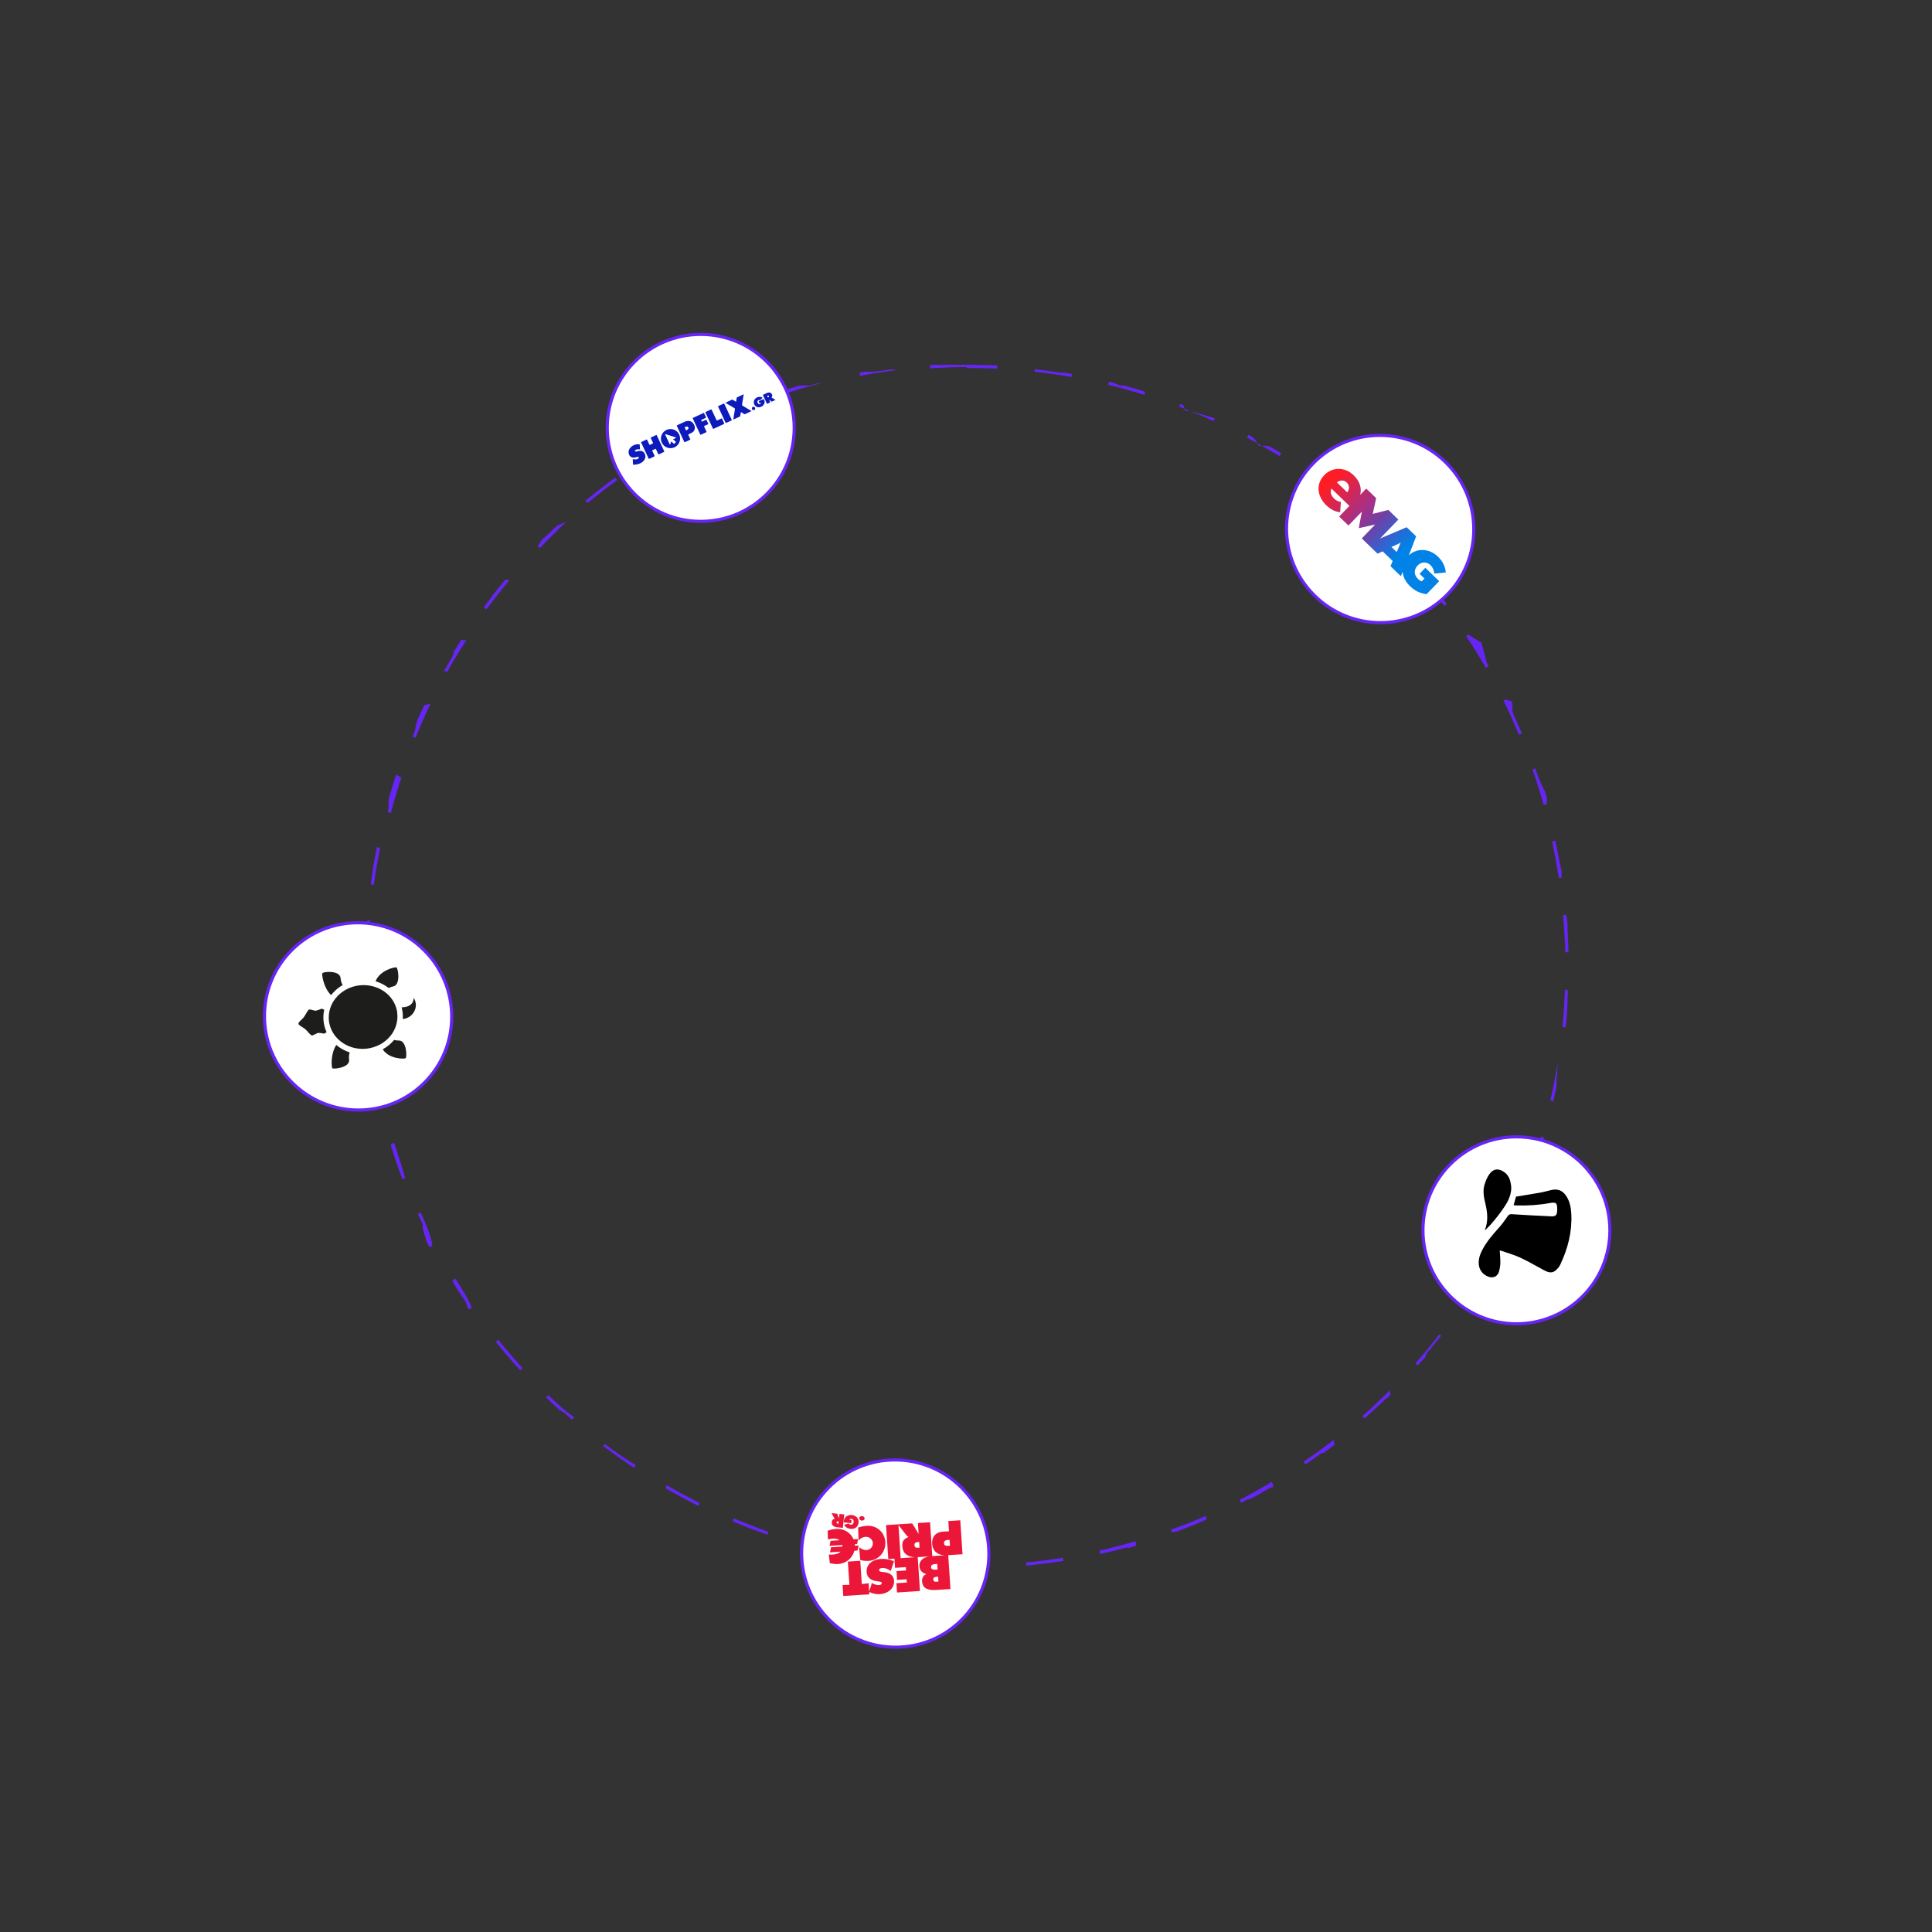 <svg width="618" height="618" viewBox="0 0 618 618" fill="none" xmlns="http://www.w3.org/2000/svg">
<rect x="0" y="0" width="618" height="618" fill="#333333" stroke="none"/>
<path d="M309.2 116.7C309.1 116.7 309.1 116.7 309.1 116.7C309.1 116.7 309.1 116.7 309 116.7C309 116.7 309 116.7 308.9 116.7H308.8C308.8 116.7 308.8 116.7 308.7 116.7C308.7 116.7 308.7 116.7 308.6 116.7H308.5C308.5 116.7 308.5 116.7 308.4 116.7C308.4 116.7 308.4 116.7 308.3 116.7H308.2H308.1C308.1 116.7 308.1 116.7 308 116.7C308 116.7 308 116.7 307.9 116.7H307.8C307.8 116.7 307.8 116.7 307.7 116.7C307.7 116.7 307.7 116.7 307.6 116.7H307.5C307.5 116.7 307.5 116.7 307.4 116.7C307.4 116.7 307.4 116.7 307.3 116.7C307.3 116.7 307.3 116.7 307.2 116.7C307.2 116.7 307.2 116.7 307.1 116.7C307.1 116.7 307.1 116.7 307 116.7C307 116.7 307 116.7 306.9 116.7H306.8C306.8 116.7 306.8 116.7 306.7 116.7C306.7 116.7 306.7 116.7 306.6 116.7C306.6 116.7 306.6 116.7 306.5 116.7C306.4 116.7 306.4 116.7 306.3 116.7C306.3 116.7 306.3 116.7 306.2 116.7C306.2 116.7 306.2 116.7 306.1 116.7H306C306 116.7 306 116.7 305.9 116.7C305.9 116.7 305.9 116.7 305.8 116.7H305.7C305.7 116.7 305.7 116.7 305.6 116.7C305.6 116.7 305.6 116.7 305.5 116.7C305.4 116.7 305.4 116.7 305.3 116.7C305.3 116.7 305.3 116.7 305.2 116.7C305.2 116.7 305.2 116.7 305.1 116.7H305C305 116.7 305 116.7 304.9 116.7C304.9 116.7 304.9 116.7 304.8 116.7C304.7 116.7 304.7 116.7 304.6 116.7C304.6 116.7 304.6 116.7 304.5 116.7C304.4 116.7 304.4 116.7 304.3 116.7C304.3 116.7 304.3 116.7 304.2 116.7C304.1 116.7 304 116.7 303.9 116.7C303.9 116.7 303.9 116.7 303.8 116.7C303.7 116.7 303.7 116.7 303.6 116.7C303.6 116.7 303.6 116.7 303.5 116.7C303.4 116.7 303.4 116.7 303.3 116.7C303.3 116.7 303.3 116.7 303.2 116.7C303.1 116.7 303 116.7 302.9 116.7C302.9 116.7 302.9 116.7 302.8 116.7C302.7 116.7 302.7 116.7 302.6 116.7C302.6 116.7 302.6 116.7 302.5 116.7C302.4 116.7 302.4 116.7 302.3 116.7C302.3 116.7 302.3 116.7 302.2 116.7C302.1 116.7 302 116.7 301.9 116.7C301.9 116.7 301.9 116.7 301.8 116.7C301.7 116.7 301.7 116.7 301.6 116.7C301.6 116.7 301.6 116.7 301.5 116.7C301.4 116.7 301.4 116.7 301.3 116.7C301.3 116.7 301.3 116.7 301.2 116.7C301.2 116.7 301.2 116.7 301.1 116.7H301C301 116.7 301 116.7 300.9 116.7C300.9 116.7 300.9 116.7 300.8 116.7H300.7C300.7 116.7 300.7 116.7 300.6 116.7C300.6 116.7 300.6 116.7 300.5 116.7C300.5 116.7 300.5 116.7 300.4 116.7C300.4 116.7 300.4 116.7 300.3 116.7C300.3 116.7 300.3 116.7 300.2 116.7C300.2 116.7 300.2 116.7 300.1 116.7H300C300 116.7 300 116.7 299.9 116.7C299.9 116.7 299.9 116.7 299.8 116.7H299.7H299.6C299.6 116.7 299.6 116.7 299.5 116.7C299.4 116.7 299.4 116.7 299.3 116.7H299.2C299.1 116.7 299 116.7 298.9 116.7C298.4 116.7 297.9 116.8 297.4 116.8L297.5 117.8C301.5 117.6 305.5 117.4 309.4 117.4V116.7H309.2V116.7ZM285.3 118.2C285.2 118.2 285.2 118.2 285.3 118.2C285.2 118.2 285.2 118.2 285.2 118.2H285.1C285.1 118.2 285.1 118.2 285 118.2C285 118.2 285 118.2 284.9 118.2C283.1 118.4 281.4 118.7 279.6 118.9C279.5 118.9 279.4 118.9 279.3 118.9C279.3 118.9 279.3 118.9 279.2 118.9C279.1 118.9 279.1 118.9 279 118.9C279 118.9 279 118.9 278.9 118.9C278.8 118.9 278.8 118.9 278.7 118.9C278.7 118.9 278.7 118.9 278.6 118.9C278.6 118.9 278.6 118.9 278.5 118.9H278.4C278.4 118.9 278.4 118.9 278.3 118.9C278.3 118.9 278.3 118.9 278.2 118.9C278.2 118.9 278.2 118.9 278.1 118.9C278.1 118.9 278.1 118.9 278 118.9H277.9H277.8C277.8 118.9 277.8 118.9 277.7 118.9C277.7 118.9 277.7 118.9 277.6 118.9C277.6 118.9 277.6 118.9 277.5 118.9C277.5 118.9 277.5 118.9 277.4 118.9H277.3C277.2 118.9 277.2 118.9 277.1 118.9C277.1 118.9 277.1 118.9 277 118.9C277 118.9 277 118.9 276.9 118.9H276.8C276.8 118.9 276.8 118.9 276.7 118.9C276.7 118.9 276.7 118.9 276.6 118.9C276 119 275.5 119.1 274.9 119.2L275.1 120.2C279 119.5 283 118.8 286.9 118.4L285.3 118.2ZM261.7 122.6C260.9 122.8 260.1 123 259.3 123.2C259.2 123.2 259.1 123.2 259 123.3H258.9C258.8 123.3 258.8 123.3 258.7 123.3C258.7 123.3 258.7 123.3 258.6 123.3C258.6 123.3 258.6 123.3 258.5 123.3H258.4C258.4 123.3 258.4 123.3 258.3 123.3C258.3 123.3 258.3 123.3 258.2 123.3C258.2 123.3 258.2 123.3 258.1 123.3C258.1 123.3 258.1 123.3 258 123.3H257.9C257.9 123.3 257.9 123.3 257.8 123.3C257.8 123.3 257.8 123.3 257.7 123.3C257.7 123.3 257.7 123.3 257.6 123.3C257.6 123.3 257.6 123.3 257.5 123.3C257.5 123.3 257.5 123.3 257.4 123.3C257.4 123.3 257.4 123.3 257.3 123.3C257.3 123.3 257.3 123.3 257.2 123.3C257.2 123.3 257.2 123.3 257.1 123.3C257.1 123.3 257.1 123.3 257 123.3C257 123.3 257 123.3 256.9 123.3C256.9 123.3 256.9 123.3 256.8 123.3H256.7C256.7 123.3 256.7 123.3 256.6 123.3C256.6 123.3 256.6 123.3 256.5 123.3C256.5 123.3 256.5 123.3 256.4 123.3H256.3C256.3 123.3 256.3 123.3 256.2 123.3C256.2 123.3 256.2 123.3 256.1 123.3H256C256 123.3 256 123.3 255.9 123.3C255.9 123.3 255.9 123.3 255.8 123.3C255.7 123.3 255.7 123.3 255.6 123.4C255.6 123.4 255.6 123.4 255.5 123.4C255.4 123.4 255.3 123.5 255.2 123.5C253.8 123.9 252.4 124.3 251.1 124.8L251.4 125.8C255.2 124.6 259 123.5 262.9 122.5L261.7 122.6ZM238.9 129.9C238.8 130 238.8 130 238.9 129.9C238.8 129.9 238.8 129.9 238.8 129.9C238.8 129.9 238.8 129.9 238.7 129.9C238.7 129.9 238.7 129.9 238.6 129.9H238.5C238.5 129.9 238.5 129.9 238.4 129.9C238.4 129.9 238.4 129.9 238.3 129.9C238.2 129.9 238.2 129.9 238.1 130C238.1 130 238.1 130 238 130C238 130 238 130 237.9 130C237.8 130 237.8 130 237.7 130.1C237.7 130.1 237.7 130.1 237.6 130.1C237.5 130.1 237.5 130.1 237.4 130.2C237.4 130.2 237.4 130.2 237.3 130.2C237.3 130.2 237.3 130.2 237.2 130.2C237.1 130.2 237.1 130.2 237 130.3C237 130.3 237 130.3 236.9 130.3C236.8 130.3 236.7 130.4 236.7 130.4C236.7 130.4 236.7 130.4 236.6 130.4C236.5 130.4 236.5 130.4 236.4 130.5C236.4 130.5 236.4 130.5 236.3 130.5C236.3 130.5 236.3 130.5 236.2 130.5C236.1 130.5 236.1 130.5 236 130.6C236 130.6 236 130.6 235.9 130.6C235.9 130.6 235.9 130.6 235.8 130.6H235.7C235.7 130.6 235.7 130.6 235.6 130.6C235.6 130.6 235.6 130.6 235.5 130.6H235.4H235.3C235.3 130.6 235.3 130.6 235.2 130.6C235.2 130.6 235.2 130.6 235.1 130.6H235C235 130.6 235 130.6 234.9 130.6C234.9 130.6 234.9 130.6 234.8 130.6C234.8 130.6 234.8 130.6 234.7 130.6C234.7 130.6 234.7 130.6 234.6 130.6C234.6 130.6 234.6 130.6 234.5 130.6C234.5 130.6 234.5 130.6 234.4 130.6C234.4 130.6 234.4 130.6 234.3 130.6H234.2C234.2 130.6 234.2 130.6 234.1 130.6C234 130.6 234 130.7 233.9 130.7C233.9 130.7 233.9 130.7 233.8 130.7C233.7 130.7 233.6 130.8 233.5 130.8C233.5 130.8 233.5 130.8 233.4 130.8C233.3 130.8 233.2 130.9 233.1 130.9C231.3 131.7 229.6 132.4 227.8 133.3L228.2 134.2C231.8 132.5 235.5 130.9 239.2 129.5L238.9 129.9ZM217.1 140.1C217 140.2 217 140.2 216.9 140.2C214.9 141.3 212.9 142.4 211 143.6C211 143.6 211 143.6 210.9 143.6C210.8 143.6 210.8 143.7 210.7 143.7C210.7 143.7 210.7 143.7 210.6 143.7C210.6 143.7 210.6 143.7 210.5 143.7C210.5 143.7 210.4 143.7 210.4 143.8C210.3 143.8 210.3 143.9 210.2 143.9C210.2 143.9 210.2 143.9 210.1 143.9C209.1 144.5 208.1 145.1 207.1 145.7L207.6 146.5C211 144.4 214.4 142.4 217.9 140.5L217.1 140.1ZM196.8 152.8C193.6 155.1 190.4 157.6 187.3 160.1L187.9 160.9C191 158.4 194.2 155.9 197.4 153.6L196.8 152.8ZM178.3 168.1C178.2 168.1 178.2 168.1 178.3 168.1C178.2 168.1 178.2 168.1 178.3 168.1C178.2 168.1 178.2 168.1 178.3 168.1C178.2 168.2 178.2 168.2 178.2 168.2L178.1 168.3L178 168.4C178 168.4 178 168.4 177.9 168.4C176.9 169.4 175.9 170.3 174.9 171.3L174.8 171.4C174.7 171.5 174.7 171.5 174.6 171.6L174.5 171.7C174.5 171.7 174.5 171.7 174.4 171.7L174.3 171.8C174.3 171.8 174.3 171.8 174.2 171.9L174.1 172C174.1 172 174.1 172 174 172C174 172 174 172 173.9 172.1C173.9 172.1 173.9 172.1 173.8 172.2C173.8 172.2 173.8 172.2 173.7 172.3C173.7 172.3 173.7 172.3 173.6 172.4C173.4 172.6 173.2 172.8 173.1 173C173.1 173 173.1 173 173 173.1C173 173.1 173 173.1 173 173.2C173 173.2 173 173.2 173 173.3C173 173.3 173 173.3 172.9 173.4C172.9 173.4 172.9 173.4 172.8 173.5C172.8 173.5 172.8 173.5 172.8 173.6C172.8 173.6 172.8 173.6 172.7 173.7C172.7 173.7 172.7 173.7 172.6 173.8C172.6 173.8 172.6 173.8 172.6 173.9C172.6 173.9 172.6 173.9 172.5 174C172.3 174.2 172.1 174.4 172 174.6L172.7 175.3C173.8 174.2 174.9 173 176 171.9C177.7 170.2 179.4 168.5 181.2 166.9L178.3 168.1ZM161.7 185.4C160.3 187 159 188.7 157.6 190.4L157.5 190.5C157.5 190.5 157.5 190.5 157.5 190.6L157.4 190.7C157.4 190.7 157.4 190.7 157.4 190.8C157.4 190.8 157.4 190.8 157.4 190.9C157.3 191 157.3 191 157.2 191.1C157.2 191.1 157.2 191.1 157.1 191.2C156.3 192.2 155.5 193.2 154.8 194.3L155.6 194.9C158 191.7 160.4 188.6 163 185.5L161.7 185.4ZM147.5 204.7C147.5 204.7 147.4 204.8 147.5 204.7C147.4 204.8 147.4 204.8 147.5 204.7C147.4 204.8 147.4 204.8 147.4 204.8C147.4 204.8 147.4 204.9 147.3 204.9C147.3 204.9 147.3 204.9 147.3 205C147.3 205 147.3 205 147.3 205.1C146.7 206.1 146 207.1 145.4 208.1C145.3 208.2 145.3 208.3 145.2 208.4C145.1 208.5 145.1 208.6 145.1 208.6C145.1 208.6 145.1 208.6 145.1 208.7C145.1 208.7 145.1 208.7 145.1 208.8C145.1 208.8 145.1 208.9 145 208.9C145 208.9 145 208.9 145 209C145 209 145 209 145 209.1C145 209.1 145 209.1 145 209.2C145 209.2 145 209.2 145 209.3C145 209.3 145 209.3 145 209.4C145 209.5 144.9 209.5 144.9 209.6C144.9 209.6 144.9 209.6 144.9 209.7C144 211.3 143 212.9 142.1 214.5L143 215C144.9 211.5 147 208.1 149.2 204.8L147.5 204.7ZM135.7 225.6C135 227.1 134.3 228.6 133.6 230.1C133.6 230.2 133.5 230.3 133.5 230.4C133.5 230.4 133.5 230.4 133.5 230.5C133.5 230.6 133.4 230.7 133.4 230.8C133.4 230.8 133.4 230.8 133.4 230.9C133.4 231 133.3 231 133.3 231.1C133.3 231.1 133.3 231.1 133.3 231.2C133.3 231.2 133.3 231.2 133.3 231.3C133.3 231.4 133.2 231.4 133.2 231.5V231.6C133.2 231.7 133.2 231.7 133.1 231.8V231.9V232C133.1 232.1 133.1 232.1 133 232.2V232.3V232.4C133 232.5 133 232.5 132.9 232.6C132.9 232.6 132.9 232.6 132.9 232.7C132.9 232.7 132.9 232.7 132.9 232.8V232.9C132.9 232.9 132.9 232.9 132.9 233C132.9 233 132.9 233 132.9 233.1C132.9 233.2 132.8 233.2 132.8 233.3C132.8 233.3 132.8 233.3 132.8 233.4C132.8 233.5 132.7 233.6 132.7 233.7C132.7 233.7 132.7 233.7 132.7 233.8C132.5 234.4 132.2 235 132 235.6L132.9 236C134.4 232.3 136 228.7 137.7 225.1L135.7 225.6ZM126.7 247.8C125.9 250.2 125.2 252.6 124.5 255C124.5 255.1 124.4 255.2 124.4 255.3V255.4C124.4 255.5 124.3 255.6 124.3 255.7V255.8C124.3 255.9 124.3 255.9 124.3 256V256.1C124.3 256.2 124.3 256.2 124.3 256.3V256.4V256.5V256.6V256.7C124.3 256.7 124.3 256.7 124.3 256.8C124.3 256.9 124.3 256.9 124.3 257C124.3 257 124.3 257 124.3 257.1V257.2V257.3V257.4C124.3 257.4 124.3 257.4 124.3 257.5C124.3 257.6 124.3 257.6 124.3 257.7C124.3 257.7 124.3 257.7 124.3 257.8V257.9V258V258.1C124.3 258.1 124.3 258.1 124.3 258.2C124.3 258.3 124.3 258.3 124.3 258.4V258.5C124.3 258.6 124.3 258.7 124.2 258.8V258.9C124.2 259 124.2 259 124.2 259.1V259.2C124.2 259.3 124.2 259.4 124.1 259.5C124.1 259.6 124.1 259.7 124 259.8L125 260.1C126 256.3 127.2 252.4 128.4 248.7L126.7 247.8ZM120.5 271C120.5 271.1 120.5 271.1 120.5 271.2V271.3C119.7 275.1 119.1 279 118.6 282.9L119.6 283C120.1 279.1 120.8 275.1 121.6 271.2L120.5 271ZM117.2 294.8C117 296.9 116.9 299 116.8 301C116.8 301.1 116.8 301.2 116.8 301.3C116.8 301.3 116.8 301.3 116.8 301.4C116.8 301.5 116.8 301.5 116.8 301.6C116.8 301.6 116.8 301.6 116.8 301.7C116.8 301.8 116.8 301.8 116.8 301.9C116.8 301.9 116.8 301.9 116.8 302C116.8 302 116.8 302 116.8 302.1V302.2C116.8 302.2 116.8 302.2 116.8 302.3C116.8 302.3 116.8 302.3 116.8 302.4V302.5C116.8 302.5 116.8 302.5 116.8 302.6C116.8 302.6 116.8 302.6 116.8 302.7C116.8 302.7 116.8 302.7 116.8 302.8V302.9C116.8 302.9 116.8 302.9 116.8 303C116.8 303 116.8 303 116.8 303.1C116.8 303.1 116.8 303.1 116.8 303.2C116.8 303.2 116.8 303.2 116.8 303.3C116.8 303.3 116.8 303.3 116.8 303.4C116.8 303.4 116.8 303.4 116.8 303.5V303.6C116.8 303.6 116.8 303.6 116.8 303.7C116.8 303.7 116.8 303.7 116.8 303.8V303.9C116.8 303.9 116.8 303.9 116.8 304C116.8 304 116.8 304 116.8 304.1C116.8 304.2 116.8 304.2 116.8 304.3C116.8 304.3 116.8 304.3 116.8 304.4C116.8 304.4 116.8 304.4 116.8 304.5V304.6C116.8 304.6 116.8 304.6 116.8 304.7C116.8 304.7 116.8 304.7 116.8 304.8V304.9C116.8 304.9 116.8 304.9 116.8 305C116.8 305 116.8 305 116.8 305.1C116.8 305.1 116.8 305.1 116.8 305.2V305.3C116.8 305.3 116.8 305.3 116.8 305.4C116.8 305.4 116.8 305.4 116.8 305.5V305.6C116.8 305.6 116.8 305.6 116.8 305.7V305.8C116.8 305.8 116.8 305.8 116.8 305.9C116.8 305.9 116.8 305.9 116.8 306H117.8C117.9 302 118 298 118.3 294.1L117.2 294.8ZM117.9 318.7H116.9C117.1 322.7 117.4 326.7 117.9 330.7L118.9 330.6C118.4 326.7 118.1 322.7 117.9 318.7ZM120.6 342.4L119.6 342.6V342.7C119.6 342.8 119.6 342.8 119.6 342.9C119.6 342.9 119.6 342.9 119.6 343C119.6 343 119.6 343 119.6 343.1C119.6 343.1 119.6 343.1 119.6 343.2C119.6 343.2 119.6 343.2 119.6 343.3C119.6 343.3 119.6 343.3 119.6 343.4V343.5V343.6V343.7C120.1 346.2 120.6 348.7 121.1 351.1C121.1 351.2 121.1 351.3 121.2 351.4V351.5C121.2 351.6 121.2 351.6 121.2 351.7C121.2 351.7 121.2 351.7 121.2 351.8C121.2 351.8 121.2 351.8 121.2 351.9V352C121.2 352 121.2 352 121.2 352.1C121.2 352.1 121.2 352.1 121.2 352.2C121.2 352.2 121.2 352.2 121.2 352.3C121.2 352.4 121.2 352.4 121.2 352.5C121.2 352.5 121.2 352.5 121.2 352.6C121.2 352.7 121.2 352.8 121.3 352.9C121.4 353.3 121.5 353.8 121.6 354.2L122.6 354C122.1 350.2 121.3 346.3 120.6 342.4ZM126.1 365.6L125.1 365.9C125.1 365.9 125.1 365.9 125.1 366V366.1C125.1 366.1 125.1 366.1 125.1 366.2C125.1 366.2 125.1 366.2 125.1 366.3V366.4V366.5C125.1 366.5 125.1 366.5 125.1 366.6V366.7C125.1 366.8 125.1 366.8 125.2 366.9V367C126.3 370.4 127.4 373.8 128.7 377.2L129.6 376.8C128.6 373.2 127.3 369.4 126.1 365.6ZM134.6 387.9L133.7 388.3C134.1 389.3 134.6 390.3 135.1 391.3C135.1 391.4 135.2 391.5 135.2 391.5C135.2 391.5 135.2 391.5 135.2 391.6C135.2 391.6 135.2 391.6 135.2 391.7V391.8C135.2 391.8 135.2 391.8 135.2 391.9C135.2 391.9 135.2 391.9 135.2 392C135.2 392 135.2 392 135.2 392.1V392.2C135.2 392.2 135.2 392.2 135.2 392.3C135.2 392.3 135.2 392.3 135.2 392.4C135.2 392.4 135.2 392.4 135.2 392.5C135.2 392.5 135.2 392.5 135.2 392.6C135.2 392.6 135.2 392.6 135.2 392.7V392.8V392.9C135.2 393 135.3 393 135.3 393.1C135.3 393.1 135.3 393.1 135.3 393.2C135.3 393.2 135.3 393.2 135.3 393.3C135.3 393.4 135.4 393.4 135.4 393.5C135.4 393.5 135.4 393.5 135.4 393.6C135.4 393.6 135.4 393.6 135.4 393.7C135.4 393.7 135.4 393.8 135.5 393.8C135.5 393.8 135.5 393.8 135.5 393.9C135.5 393.9 135.5 393.9 135.5 394C135.5 394.1 135.6 394.1 135.6 394.2C135.6 394.2 135.6 394.2 135.6 394.3C135.6 394.3 135.6 394.3 135.6 394.4C135.6 394.5 135.7 394.5 135.7 394.6C135.7 394.6 135.7 394.6 135.7 394.7C135.7 394.8 135.8 394.9 135.8 394.9C135.8 394.9 135.8 394.9 135.8 395C135.8 395.1 135.9 395.1 135.9 395.2C135.9 395.2 135.9 395.2 135.9 395.3C135.9 395.3 135.9 395.3 135.9 395.4C135.9 395.5 136 395.5 136 395.6C136 395.6 136 395.6 136 395.7C136 395.8 136.1 395.9 136.1 395.9C136.1 395.9 136.1 395.9 136.1 396C136.1 396.1 136.2 396.2 136.2 396.3C136.2 396.3 136.2 396.3 136.2 396.4C136.2 396.5 136.3 396.5 136.3 396.6C136.3 396.6 136.3 396.6 136.3 396.7C136.3 396.8 136.4 396.9 136.4 397C136.4 397 136.4 397 136.4 397.1C136.7 397.7 137.1 398.4 137.4 399L138.3 398.5C137.9 395.2 136.2 391.5 134.6 387.9ZM145.7 409L144.8 409.5C144.8 409.5 144.8 409.5 144.8 409.6C144.8 409.6 144.8 409.6 144.8 409.7C144.8 409.8 144.9 409.8 144.9 409.9C144.9 409.9 144.9 409.9 144.9 410C144.9 410 144.9 410 144.9 410.1L145 410.2C145 410.2 145 410.2 145 410.3C145 410.3 145 410.4 145.1 410.4C145.1 410.5 145.2 410.5 145.2 410.6C145.2 410.6 145.2 410.6 145.2 410.7C145.2 410.7 145.2 410.7 145.2 410.8C145.3 410.9 145.3 411 145.4 411C146.5 412.8 147.7 414.6 148.9 416.3C149 416.4 149 416.5 149.1 416.5C149.1 416.5 149.1 416.5 149.1 416.6C149.1 416.6 149.1 416.6 149.1 416.7C149.1 416.8 149.2 416.8 149.2 416.9C149.2 416.9 149.2 416.9 149.2 417C149.2 417 149.2 417 149.2 417.1C149.2 417.1 149.2 417.1 149.2 417.2C149.2 417.2 149.2 417.2 149.2 417.3C149.2 417.3 149.2 417.3 149.2 417.4L149.3 417.5C149.3 417.5 149.3 417.5 149.3 417.6C149.3 417.6 149.3 417.6 149.3 417.7C149.6 418.1 149.8 418.5 150.1 418.9L150.9 418.3C150 415.8 147.8 412.4 145.7 409ZM159.4 428.6L158.6 429.2C161.1 432.3 163.7 435.4 166.4 438.3L167.1 437.6C164.5 434.7 161.9 431.7 159.4 428.6ZM175.4 446.3L174.7 447C175.9 448.2 177.2 449.4 178.4 450.5C178.5 450.6 178.6 450.7 178.7 450.8C178.8 450.9 178.9 451 179 451.1C179 451.1 179 451.1 179.1 451.1C179.1 451.1 179.1 451.1 179.2 451.1C179.3 451.1 179.3 451.2 179.4 451.2L179.5 451.3C179.5 451.3 179.5 451.3 179.6 451.4C179.6 451.4 179.6 451.4 179.7 451.5C179.7 451.5 179.7 451.5 179.8 451.5C179.8 451.5 179.8 451.5 179.9 451.6C179.9 451.6 179.9 451.6 180 451.7C180 451.7 180 451.7 180.1 451.7C180.1 451.7 180.1 451.7 180.2 451.7L180.3 451.8C180.3 451.8 180.3 451.8 180.4 451.9C180.4 451.9 180.4 451.9 180.5 451.9C180.6 452 180.6 452 180.7 452.1C180.7 452.1 180.7 452.1 180.8 452.2C180.8 452.2 180.8 452.2 180.9 452.3C181.6 452.9 182.3 453.5 183 454.1L183.7 453.3C181.2 451.8 178.3 449 175.4 446.3ZM193.5 461.9L192.9 462.7C193 462.7 193 462.8 193.1 462.8C193.1 462.8 193.1 462.8 193.2 462.8C193.2 462.8 193.2 462.8 193.3 462.8C196.4 465.1 199.5 467.4 202.8 469.5L203.4 468.7C199.9 466.6 196.6 464.3 193.5 461.9ZM213.3 475.1L212.8 476C216.3 478 219.8 479.9 223.4 481.7L223.8 480.8C220.3 479 216.8 477.1 213.3 475.1ZM234.7 485.7L234.3 486.6C238 488.2 241.7 489.6 245.5 490.9L245.8 490C242.1 488.7 238.3 487.2 234.7 485.7ZM257.2 493.6L256.9 494.6H257C257 494.6 257 494.6 257.1 494.6C260.8 495.6 264.6 496.6 268.4 497.4L268.6 496.4C264.9 495.6 261 494.7 257.2 493.6ZM280.5 498.6L280.4 499.6C280.4 499.6 280.4 499.6 280.5 499.6H280.6C280.6 499.6 280.6 499.6 280.7 499.6C280.7 499.6 280.7 499.6 280.8 499.6C280.9 499.6 280.9 499.6 281 499.6H281.1H281.2C281.3 499.6 281.3 499.6 281.4 499.6H281.5C281.6 499.6 281.6 499.6 281.7 499.6H281.8C281.9 499.6 281.9 499.6 282 499.6H282.1C282.2 499.6 282.3 499.6 282.4 499.6H282.5C282.6 499.6 282.6 499.6 282.7 499.6H282.8C282.9 499.6 282.9 499.6 283 499.6H283.1H283.2C283.3 499.6 283.3 499.6 283.4 499.6H283.5C283.6 499.6 283.6 499.6 283.7 499.6C283.7 499.6 283.7 499.6 283.8 499.6C283.8 499.6 283.8 499.6 283.9 499.6H284C284 499.6 284 499.6 284.1 499.6C284.1 499.6 284.1 499.6 284.2 499.6H284.3C284.3 499.6 284.3 499.6 284.4 499.6C284.4 499.6 284.4 499.6 284.5 499.6C284.5 499.6 284.5 499.6 284.6 499.6H284.7C284.7 499.6 284.7 499.6 284.8 499.6C284.8 499.6 284.8 499.6 284.9 499.6H285C285 499.6 285 499.6 285.1 499.6C285.1 499.6 285.1 499.6 285.2 499.6C285.3 499.6 285.3 499.6 285.4 499.6C285.4 499.6 285.4 499.6 285.5 499.6C285.6 499.6 285.6 499.6 285.7 499.6C285.7 499.6 285.7 499.6 285.8 499.6C285.9 499.6 286 499.6 286.1 499.6C288 499.8 289.8 500 291.7 500.2C291.7 500.2 291.7 500.2 291.8 500.2C291.9 500.2 291.9 500.2 292 500.2C292 500.2 292 500.2 292.1 500.2H292.2L292.3 499.2C288.5 499.7 284.5 499.2 280.5 498.6ZM316.3 500.6C314 500.7 311.6 500.7 309.3 500.7C307.7 500.7 306 500.7 304.4 500.6V501.6C305.5 501.6 306.6 501.6 307.7 501.7C307.9 501.7 308.1 501.7 308.3 501.7C308.3 501.7 308.3 501.7 308.4 501.7C308.4 501.7 308.4 501.7 308.5 501.7C308.5 501.7 308.5 501.7 308.6 501.7C308.6 501.7 308.6 501.7 308.7 501.7C308.7 501.7 308.7 501.7 308.8 501.7C308.8 501.7 308.8 501.7 308.9 501.7C308.9 501.7 308.9 501.7 309 501.7C309 501.7 309 501.7 309.1 501.7C309.1 501.7 309.1 501.7 309.2 501.7C309.2 501.7 309.2 501.7 309.3 501.7C309.3 501.7 309.3 501.7 309.4 501.7C309.4 501.7 309.4 501.7 309.5 501.7C309.5 501.7 309.5 501.7 309.6 501.7H309.7C309.7 501.7 309.7 501.7 309.8 501.7H309.9C309.9 501.7 309.9 501.7 310 501.7C310.1 501.7 310.1 501.7 310.2 501.7C310.2 501.7 310.2 501.7 310.3 501.7H310.4C312.2 501.7 314 501.6 315.7 501.6L316.3 500.6ZM340 498.3C336.1 498.9 332.1 499.5 328.2 499.8L328.3 500.8C332.3 500.4 336.2 499.9 340.2 499.3L340 498.3ZM363.3 493C359.5 494.1 355.6 495.1 351.7 496L351.9 497C352 497 352 497 352 497C352 497 352 497 352.1 497C352.1 497 352.1 497 352.2 497C352.3 497 352.3 497 352.4 497C352.4 497 352.4 497 352.5 497C352.6 497 352.7 497 352.8 496.9C355.1 496.4 357.4 495.8 359.6 495.2C359.6 495.2 359.6 495.2 359.7 495.2C359.8 495.2 359.8 495.2 359.9 495.1C359.9 495.1 359.9 495.1 360 495.1C360 495.1 360 495.1 360.1 495.1H360.2C360.2 495.1 360.2 495.1 360.3 495.1C360.3 495.1 360.3 495.1 360.4 495.1C360.4 495.1 360.4 495.1 360.5 495.1C360.5 495.1 360.5 495.1 360.6 495.1C360.6 495.1 360.6 495.1 360.7 495.1C360.7 495.1 360.7 495.1 360.8 495.1C360.8 495.1 360.8 495.1 360.9 495.1H361H361.1C361.9 494.9 362.7 494.7 363.4 494.4L363.3 493ZM385.7 484.9C382.1 486.5 378.3 488 374.6 489.3L374.9 490.2C375.1 490.1 375.2 490.1 375.4 490H375.5H375.6H375.7C375.7 490 375.7 490 375.8 490C375.8 490 375.8 490 375.9 490C375.9 490 375.9 490 376 490C376 490 376 490 376.1 490C376.2 490 376.2 490 376.3 489.9C376.3 489.9 376.3 489.9 376.4 489.9C376.5 489.9 376.6 489.8 376.7 489.8C379.8 488.6 383 487.4 386 486L385.7 484.9ZM406.9 474C403.5 476 400 478 396.5 479.8L397 480.7C397.6 480.4 398.3 480 398.9 479.7H399C399.1 479.7 399.1 479.6 399.2 479.6C399.2 479.6 399.2 479.6 399.3 479.6C399.3 479.6 399.3 479.6 399.4 479.6H399.5C399.5 479.6 399.5 479.6 399.6 479.6C399.7 479.6 399.7 479.5 399.8 479.5C399.8 479.5 399.8 479.5 399.9 479.5C400 479.5 400 479.4 400.1 479.4C402.2 478.3 404.3 477.1 406.3 475.9C406.3 475.9 406.3 475.9 406.4 475.9C406.5 475.9 406.5 475.8 406.6 475.8C406.6 475.8 406.6 475.8 406.7 475.8C406.7 475.8 406.7 475.8 406.8 475.8C406.8 475.8 406.8 475.8 406.9 475.8C407 475.8 407.1 475.7 407.1 475.7C407.2 475.7 407.3 475.6 407.3 475.6L406.9 474ZM426.6 460.6C423.5 463 420.2 465.4 417 467.6L417.6 468.4C419.3 467.3 420.9 466.1 422.6 464.9C422.6 464.9 422.6 464.9 422.7 464.9C422.8 464.9 422.8 464.8 422.9 464.8C422.9 464.8 422.9 464.8 423 464.8C423 464.8 423 464.8 423.1 464.8C423.1 464.8 423.1 464.8 423.2 464.8C423.2 464.8 423.2 464.8 423.3 464.8L423.4 464.7C423.4 464.7 423.4 464.7 423.5 464.7C423.5 464.7 423.5 464.7 423.6 464.7C423.7 464.6 423.7 464.6 423.8 464.5C424.9 463.7 425.9 462.9 426.9 462.1L426.6 460.6ZM444.5 444.8C441.7 447.6 438.8 450.4 435.8 453L436.5 453.7C437.7 452.7 438.8 451.6 440 450.5C440.8 449.8 441.5 449.1 442.3 448.4C442.4 448.3 442.5 448.2 442.6 448.1C442.7 448 442.8 447.9 442.9 447.8C442.9 447.8 442.9 447.8 443 447.7C443.1 447.6 443.1 447.6 443.2 447.5C443.2 447.5 443.3 447.4 443.4 447.4C443.4 447.4 443.4 447.4 443.5 447.3C443.5 447.3 443.5 447.3 443.6 447.2C443.6 447.2 443.6 447.2 443.7 447.1C443.7 447.1 443.7 447.1 443.8 447.1C443.9 447 443.9 447 444 446.9C444 446.9 444 446.9 444.1 446.8C444.3 446.6 444.6 446.3 444.8 446.1L444.5 444.8ZM460.4 426.9C458 430 455.4 433.1 452.8 436.1L453.5 436.8C453.9 436.3 454.3 435.9 454.7 435.4C454.8 435.3 454.8 435.3 454.9 435.2C454.9 435.2 454.9 435.2 455 435.1C455 435.1 455 435.1 455.1 435C455.2 434.9 455.2 434.9 455.3 434.8C455.3 434.8 455.3 434.8 455.4 434.7C455.5 434.6 455.5 434.6 455.6 434.5C455.6 434.5 455.6 434.5 455.7 434.4C455.7 434.4 455.7 434.4 455.8 434.3L455.9 434.2C455.9 434.2 455.9 434.2 455.9 434.1C455.9 434.1 455.9 434.1 455.9 434L456 433.9C456 433.9 456 433.9 456 433.8C456 433.8 456 433.8 456 433.7C456 433.7 456 433.7 456.1 433.6L456.2 433.5C456.2 433.5 456.2 433.5 456.2 433.4C456.2 433.4 456.2 433.4 456.2 433.3L456.3 433.2C456.3 433.2 456.3 433.2 456.3 433.1C456.3 433.1 456.3 433.1 456.3 433C456.3 433 456.3 433 456.4 432.9C456.4 432.9 456.4 432.9 456.5 432.8C456.5 432.8 456.5 432.8 456.6 432.7C456.6 432.7 456.6 432.7 456.6 432.6C456.6 432.6 456.6 432.6 456.6 432.5L456.7 432.4C456.7 432.4 456.7 432.4 456.8 432.3C456.8 432.3 456.8 432.3 456.9 432.2L457 432.1C457 432.1 457 432.1 457.1 432C457.1 432 457.1 432 457.2 431.9C457.3 431.8 457.3 431.8 457.4 431.7C457.4 431.7 457.4 431.7 457.5 431.6C457.6 431.5 457.7 431.4 457.7 431.3C458.8 430 459.9 428.6 461 427.2L460.4 426.9ZM473.8 407.2C471.8 410.6 469.6 414 467.4 417.3L468.2 417.9C469.1 416.6 469.9 415.4 470.7 414.1C470.7 414.1 470.7 414.1 470.7 414C470.8 413.9 470.8 413.8 470.9 413.8C470.9 413.8 470.9 413.7 471 413.7C471 413.7 471 413.7 471 413.6C471 413.6 471 413.6 471 413.5C471 413.5 471 413.5 471 413.4L471.1 413.3C471.1 413.3 471.1 413.3 471.1 413.2C471.1 413.2 471.1 413.2 471.1 413.1C471.1 413 471.2 413 471.2 412.9C471.2 412.9 471.2 412.9 471.2 412.8C472.2 411.2 473.2 409.7 474.1 408.1L473.8 407.2ZM484.7 386C483.1 389.6 481.4 393.3 479.6 396.8L480.5 397.3C481.3 395.7 482.1 394.2 482.8 392.6C482.9 392.5 482.9 392.4 483 392.3C483 392.2 483.1 392.1 483.1 392V391.9C483.1 391.8 483.2 391.7 483.2 391.6C483.3 391.5 483.3 391.4 483.4 391.3C483.4 391.2 483.5 391.1 483.5 391C483.6 390.9 483.6 390.8 483.7 390.7C484.4 389.3 485 387.9 485.6 386.4L484.7 386ZM492.9 363.6C491.8 367.4 490.5 371.2 489.2 374.9L490.1 375.2C491.5 371.4 492.7 367.6 493.9 363.8L492.9 363.6ZM498.2 340.3C497.6 344.2 496.8 348.2 495.9 352L496.9 352.2C497.2 350.8 497.5 349.3 497.8 347.9C497.8 347.8 497.8 347.7 497.9 347.6V347.5C497.9 347.4 497.9 347.4 497.9 347.3V347.2C497.9 347.1 497.9 347.1 497.9 347V346.9V346.8C497.9 346.7 497.9 346.7 497.9 346.6V346.5C497.9 346.4 497.9 346.4 497.9 346.3V346.2C497.9 346.1 497.9 346.1 497.9 346V345.9V345.8C497.9 345.7 497.9 345.7 497.9 345.6V345.5C497.9 345.4 497.9 345.4 497.9 345.3V345.2C497.9 345.1 497.9 345 498 344.9V344.8C498 344.7 498 344.7 498 344.6V344.5C498 344.4 498 344.3 498.1 344.2V344.1C498.1 344 498.1 344 498.1 343.9V343.8C498.1 343.7 498.1 343.6 498.1 343.5C498.1 343.4 498.1 343.3 498.1 343.2V343.1C498.1 343 498.1 343 498.1 342.9V342.8C498.1 342.7 498.1 342.6 498.1 342.5C498.1 342.4 498.1 342.3 498.1 342.2C498.1 342.1 498.1 342 498.2 341.8C498.2 341.7 498.2 341.6 498.2 341.5V341.4C498.2 341.3 498.2 341.3 498.2 341.2V341.1C498.2 341 498.2 340.9 498.2 340.8V340.7C498.2 340.6 498.2 340.6 498.2 340.5C498.2 340.5 498.2 340.5 498.2 340.3V340.2C498.2 340.2 498.2 340.2 498.2 340.1C498.2 340.1 498.2 340.1 498.2 340V339.9C498.2 339.9 498.2 339.9 498.2 339.8V340.3ZM500.6 316.6C500.4 320.6 500.2 324.6 499.8 328.5L500.8 328.6C501.1 326.1 501.3 323.6 501.4 321C501.4 320.9 501.4 320.8 501.4 320.7V320.6C501.4 320.5 501.4 320.5 501.4 320.4C501.4 320.4 501.4 320.4 501.4 320.3C501.4 320.3 501.4 320.3 501.4 320.2V320.1C501.4 320.1 501.4 320.1 501.4 320V319.9C501.4 319.9 501.4 319.9 501.4 319.8C501.4 319.8 501.4 319.8 501.4 319.7C501.4 319.6 501.4 319.6 501.4 319.5C501.5 318.6 501.5 317.6 501.5 316.7L500.6 316.6ZM501 292.6L500 292.7C500.3 296.6 500.6 300.7 500.7 304.6H501.7V304.5C501.7 304.5 501.7 304.5 501.7 304.4C501.7 304.4 501.7 304.4 501.7 304.3C501.7 304.3 501.7 304.3 501.7 304.2C501.7 304.2 501.7 304.2 501.7 304.1V304C501.7 304 501.7 304 501.7 303.9C501.7 303.9 501.7 303.9 501.7 303.8C501.7 303.7 501.7 303.7 501.7 303.6C501.7 303.6 501.7 303.6 501.7 303.5C501.6 301.2 501.5 298.9 501.4 296.7C501.4 296.7 501.4 296.7 501.4 296.6C501.4 296.5 501.4 296.5 501.4 296.4C501.4 296.4 501.4 296.4 501.4 296.3C501.4 296.3 501.4 296.3 501.4 296.2V296.1V296C501.4 296 501.4 296 501.4 295.9C501.4 295.9 501.4 295.9 501.4 295.8V295.7V295.6V295.5C501.4 295.4 501.4 295.3 501.4 295.2C501.2 294.2 501.1 293.4 501 292.6ZM497.5 268.9L496.5 269.1C497.3 273 498 276.9 498.6 280.8L499.6 280.7C499.6 280.5 499.5 280.2 499.5 280C499.5 279.9 499.5 279.8 499.5 279.7V279.6V279.5V279.4C499.5 279.4 499.5 279.4 499.5 279.3C499.5 279.3 499.5 279.3 499.5 279.2C499.5 279.2 499.5 279.2 499.5 279.1C499.5 279.1 499.5 279.1 499.5 279V278.9C499.5 278.9 499.5 278.9 499.5 278.8C499.5 278.8 499.5 278.8 499.5 278.7C498.8 275.4 498.2 272.1 497.5 268.9ZM491.1 245.8L490.2 246.1C491.5 249.8 492.7 253.7 493.8 257.5L494.8 257.2C494.8 257.2 494.8 257.2 494.8 257.1C494.8 257.1 494.8 257.1 494.8 257C494.8 257 494.8 257 494.8 256.9V256.8C494.8 256.8 494.8 256.8 494.8 256.7C494.8 256.7 494.8 256.7 494.8 256.6C494.8 256.6 494.8 256.6 494.8 256.5C494.8 256.5 494.8 256.5 494.8 256.4V256.3C494.8 256.3 494.8 256.3 494.8 256.2C494.8 256.2 494.8 256.2 494.8 256.1C494.8 256.1 494.8 256.1 494.8 256C494.8 256 494.8 256 494.8 255.9C494.8 255.9 494.8 255.9 494.8 255.8C494.8 255.8 494.8 255.8 494.8 255.7C494.8 255.7 494.8 255.7 494.8 255.6V255.5V255.4V255.3C494.8 255.3 494.8 255.3 494.8 255.2C494.8 255.2 494.8 255.2 494.8 255.1C494.8 255 494.8 255 494.7 254.9C494.7 254.9 494.7 254.9 494.7 254.8C494.7 254.7 494.7 254.7 494.6 254.6C494.6 254.6 494.6 254.6 494.6 254.5C494.6 254.5 494.6 254.5 494.6 254.4C494.6 254.3 494.6 254.3 494.5 254.2C494.5 254.2 494.5 254.2 494.5 254.1C494.5 254 494.4 253.9 494.4 253.8C494.4 253.7 494.3 253.6 494.3 253.5C494.3 253.5 494.3 253.5 494.3 253.4C492.5 250 491.8 247.9 491.1 245.8ZM481.8 223.7L480.9 224.1C482.7 227.6 484.3 231.3 485.9 235L486.8 234.6C485.9 232.5 485 230.5 484.1 228.5C484.1 228.4 484 228.3 484 228.2C484 228.2 484 228.2 484 228.1C484 228.1 484 228.1 484 228C484 228 484 227.9 483.9 227.9C483.9 227.8 483.9 227.8 483.8 227.7C483.8 227.7 483.8 227.7 483.8 227.6C483.8 227.6 483.8 227.6 483.8 227.5C483.8 227.5 483.8 227.5 483.8 227.4C483.8 227.4 483.8 227.4 483.8 227.3V227.2C483.8 227.2 483.8 227.2 483.8 227.1C483.8 227.1 483.8 227.1 483.8 227V226.9V226.8C483.8 226.8 483.8 226.8 483.8 226.7C483.8 226.7 483.8 226.7 483.8 226.6V226.5C483.8 226.5 483.8 226.5 483.8 226.4C483.8 226.4 483.8 226.4 483.8 226.3V226.2V226.1C483.8 226.1 483.8 226.1 483.8 226C483.8 226 483.8 226 483.8 225.9C483.8 225.8 483.7 225.8 483.7 225.7C483.7 225.7 483.7 225.7 483.7 225.6C483.7 225.6 483.7 225.6 483.7 225.5V225.4C483.7 225.4 483.7 225.4 483.7 225.3C483.7 225.3 483.7 225.3 483.7 225.2C483.7 225.2 483.7 225.2 483.7 225.1V225C483.7 225 483.7 225 483.7 224.9C483.7 224.9 483.7 224.9 483.7 224.8C483.7 224.8 483.7 224.8 483.7 224.7C483.7 224.7 483.7 224.7 483.7 224.6C483.7 224.6 483.7 224.6 483.7 224.5V224.4C481.8 223.8 481.8 223.8 481.8 223.7C481.8 223.8 481.8 223.8 481.8 223.7ZM469.8 202.9L469 203.5C471.2 206.8 473.3 210.2 475.3 213.6L476.2 213.1C476 212.7 475.8 212.4 475.6 212C475.5 211.9 475.5 211.8 475.5 211.8C475.5 211.8 475.5 211.8 475.5 211.7C475.5 211.7 475.5 211.7 475.5 211.6C475.5 211.5 475.4 211.5 475.4 211.4C475.4 211.4 475.4 211.3 475.3 211.3C475.3 211.3 475.3 211.3 475.3 211.2C475.3 211.2 475.3 211.2 475.3 211.1C475.3 211.1 475.3 211.1 475.3 211C475.3 211 475.3 211 475.3 210.9C475.3 210.9 475.3 210.9 475.3 210.8C475.3 210.8 475.3 210.8 475.3 210.7C475.3 210.7 475.3 210.7 475.3 210.6V210.5C475.3 210.5 475.3 210.4 475.2 210.4C475.2 210.3 475.1 210.3 475.1 210.2C475.1 210.2 475.1 210.2 475.1 210.1C475.1 210.1 475.1 210.1 475.1 210C475.1 209.9 475 209.9 475 209.8C475 209.8 475 209.8 475 209.7C475 209.7 475 209.7 475 209.6C475 209.6 475 209.5 474.9 209.5C474.9 209.5 474.9 209.5 474.9 209.4C474.9 209.4 474.9 209.4 474.9 209.3C474.9 209.2 474.8 209.1 474.8 209.1C474.8 209.1 474.8 209.1 474.8 209C474.8 208.9 474.7 208.9 474.7 208.8C474.7 208.8 474.7 208.8 474.7 208.7C474.7 208.7 474.7 208.7 474.7 208.6C474.7 208.5 474.6 208.5 474.6 208.4C474.6 208.4 474.6 208.4 474.6 208.3C474.6 208.3 474.6 208.3 474.6 208.2C474.6 208.1 474.5 208.1 474.5 208C474.5 208 474.5 208 474.5 207.9C474.5 207.9 474.5 207.9 474.5 207.8C474.5 207.7 474.4 207.7 474.4 207.6C474.4 207.6 474.4 207.6 474.4 207.5C474.4 207.5 474.4 207.5 474.4 207.4C474.4 207.3 474.3 207.3 474.3 207.2C474.3 207.2 474.3 207.2 474.3 207.1C474.3 207.1 474.3 207.1 474.3 207C474.3 206.9 474.2 206.9 474.2 206.8C474.2 206.8 474.2 206.7 474.1 206.7C474.1 206.7 474.1 206.7 474.1 206.6C474.1 206.6 474.1 206.6 474.1 206.5C474.1 206.5 474.1 206.5 474.1 206.4C474.1 206.4 474.1 206.4 474.1 206.3C474.1 206.3 474.1 206.3 474.1 206.2L474 206.1C474 206.1 474 206.1 474 206C474 206 474 206 474 205.9C474 205.8 473.9 205.8 473.9 205.7V205.6C470.1 203.4 469.9 203.1 469.8 202.9ZM455.3 183.8L454.5 184.5C457.1 187.5 459.6 190.6 462 193.8L462.8 193.2C461.9 192 460.9 190.8 460 189.6C460 189.6 460 189.6 459.9 189.5C459.9 189.5 459.9 189.5 459.8 189.4C459.8 189.4 459.8 189.4 459.7 189.3C459.7 189.3 459.7 189.3 459.6 189.2C459.6 189.2 459.6 189.2 459.6 189.1C459.6 189.1 459.6 189.1 459.6 189C459.6 189 459.6 189 459.6 188.9C459.6 188.9 459.6 188.9 459.6 188.8C459.6 188.8 459.6 188.7 459.5 188.7C459.4 188.6 459.4 188.6 459.3 188.5C459.3 188.5 459.3 188.5 459.3 188.4C457.8 186.7 456.6 185.2 455.3 183.8ZM438.6 166.6L437.9 167.3C440.2 169.4 442.5 171.5 444.7 173.7C445.3 174.3 445.9 174.9 446.5 175.6L447.2 174.9C447.1 174.8 447 174.7 447 174.7C447 174.7 447 174.7 446.9 174.6C446.6 174.3 446.4 174.1 446.1 173.8C446.1 173.8 446.1 173.8 446 173.7C446 173.7 446 173.7 445.9 173.6C445.8 173.5 445.8 173.5 445.7 173.4C445.6 173.3 445.5 173.2 445.3 173.1C445.2 173 445.1 172.9 445 172.8C445 172.8 445 172.8 444.9 172.8C444.8 172.7 444.8 172.7 444.7 172.6L444.6 172.5C444.6 172.5 444.6 172.5 444.5 172.5C444.5 172.5 444.5 172.5 444.4 172.5C444.4 172.5 444.4 172.5 444.3 172.4C439.4 167.3 439 167 438.6 166.6ZM419.9 151.6L419.3 152.4C422.5 154.7 425.7 157.1 428.8 159.6L429.4 158.8C429.1 158.6 428.9 158.4 428.6 158.2C428.6 158.2 428.6 158.2 428.5 158.2C428.5 158.2 428.5 158.2 428.4 158.2L428.3 158.1C428.3 158.1 428.3 158.1 428.2 158C425.8 156.1 423.4 154.3 421 152.6C421 152.6 421 152.6 420.9 152.6C420.9 152.6 420.9 152.6 420.8 152.6C420.8 152.6 420.8 152.6 420.7 152.6C420.2 151.8 420 151.7 419.9 151.6ZM399.4 139.1L398.9 140C402.4 141.9 405.9 143.8 409.3 145.9L409.8 145C408.6 144.2 407.3 143.5 406.1 142.8H406C405.9 142.8 405.9 142.7 405.8 142.7C405.8 142.7 405.8 142.7 405.7 142.7C405.7 142.7 405.7 142.7 405.6 142.7C405.5 142.7 405.5 142.6 405.4 142.6C405.4 142.6 405.4 142.6 405.3 142.6C405.3 142.6 405.3 142.6 405.2 142.6C405.2 142.6 405.2 142.6 405.1 142.6C405.1 142.6 405.1 142.6 405 142.6C405 142.6 405 142.6 404.9 142.6C404.9 142.6 404.9 142.6 404.8 142.6C404.8 142.6 404.8 142.6 404.7 142.6C404.7 142.6 404.7 142.6 404.6 142.6C404.6 142.6 404.6 142.6 404.5 142.6C404.5 142.6 404.5 142.6 404.4 142.6C404.4 142.6 404.4 142.6 404.3 142.6C404.3 142.6 404.3 142.6 404.2 142.6C404.2 142.6 404.2 142.6 404.1 142.6C404.1 142.6 404.1 142.6 404 142.6C404 142.6 404 142.6 403.9 142.6C403.9 142.6 403.9 142.6 403.8 142.6C403.8 142.6 403.8 142.6 403.7 142.6C403.7 142.6 403.7 142.6 403.6 142.6C403.6 142.6 403.6 142.6 403.5 142.6C403.5 142.6 403.5 142.6 403.4 142.6C403.4 142.6 403.4 142.6 403.3 142.6C403.3 142.6 403.3 142.6 403.2 142.6C403.2 142.6 403.2 142.6 403.1 142.6C403 142.6 403 142.5 402.9 142.5C402.9 142.5 402.9 142.5 402.8 142.5C402.8 142.5 402.8 142.5 402.7 142.5C402.6 142.5 402.5 142.4 402.5 142.4C401.4 140.1 400.4 139.6 399.4 139.1ZM377.6 129.2L377.2 130.1C380.9 131.5 384.6 133 388.2 134.7L388.6 133.8H388.5C388.4 133.8 388.4 133.7 388.3 133.7C388.3 133.7 388.3 133.7 388.2 133.7C388.1 133.7 388.1 133.7 388 133.6C388 133.6 388 133.6 387.9 133.6C387.9 133.6 387.9 133.6 387.8 133.6C387.7 133.6 387.7 133.6 387.6 133.5C387.6 133.5 387.6 133.5 387.5 133.5C387.4 133.5 387.4 133.5 387.3 133.4H387.2C387.2 133.4 387.2 133.4 387.1 133.4C387 133.4 387 133.4 386.9 133.3C386.9 133.3 386.9 133.3 386.8 133.3C386.7 133.3 386.6 133.2 386.6 133.2C386.6 133.2 386.6 133.2 386.5 133.2C386.4 133.2 386.4 133.2 386.3 133.1C386.3 133.1 386.3 133.1 386.2 133.1H386.1C386 133.1 386 133.1 385.9 133C385.9 133 385.9 133 385.8 133C385.7 133 385.6 132.9 385.6 132.9C385.6 132.9 385.6 132.9 385.5 132.9C385.4 132.9 385.4 132.9 385.3 132.8C385.3 132.8 385.3 132.8 385.2 132.8C385.1 132.8 385 132.7 384.9 132.7H384.8C384.7 132.7 384.7 132.7 384.6 132.6H384.5C384.4 132.6 384.3 132.5 384.2 132.5H384.1C384 132.5 383.9 132.4 383.8 132.4C383.7 132.4 383.6 132.3 383.5 132.3C383.4 132.3 383.3 132.2 383.2 132.2C383.1 132.2 383 132.1 382.9 132.1C382.8 132.1 382.7 132 382.6 132H382.5C382.4 132 382.3 131.9 382.2 131.9C382.1 131.9 382 131.8 381.9 131.8H381.8C381.7 131.8 381.6 131.7 381.5 131.7H381.4C381.3 131.7 381.3 131.7 381.2 131.6C381.2 131.6 381.2 131.6 381.1 131.6H381C380.9 131.6 380.9 131.6 380.8 131.5C380.8 131.5 380.8 131.5 380.7 131.5C380.6 131.5 380.6 131.5 380.5 131.4C380.5 131.4 380.5 131.4 380.4 131.4C380.4 131.4 380.4 131.4 380.3 131.4H380.2C380.2 131.4 380.2 131.4 380.1 131.4C380.1 131.4 380.1 131.4 380 131.4C380 131.4 380 131.4 379.9 131.4C379.9 131.4 379.9 131.4 379.8 131.4C379.8 131.4 379.8 131.4 379.7 131.4C379.7 131.4 379.7 131.4 379.6 131.4C379.5 131.4 379.5 131.4 379.4 131.3C379.4 131.3 379.4 131.3 379.3 131.3C379.3 131.3 379.3 131.3 379.2 131.3C379.1 131.3 379.1 131.2 379 131.2C379 131.2 379 131.2 378.9 131.2C378.9 129.7 378.3 129.4 377.6 129.2ZM354.7 122.1L354.5 123.1C358.4 124 362.2 125.1 366 126.3L366.3 125.3C364.1 124.6 362 124 359.8 123.4C359.7 123.4 359.6 123.4 359.5 123.3H359.4C359.3 123.3 359.3 123.3 359.2 123.3H359.1H359H358.9C358.9 123.3 358.9 123.3 358.8 123.3C358.8 123.3 358.8 123.3 358.7 123.3C358.7 123.3 358.7 123.3 358.6 123.3C358.6 123.3 358.6 123.3 358.5 123.3C358.5 123.3 358.5 123.3 358.4 123.3H358.3C358.3 123.3 358.3 123.3 358.2 123.3C358.2 123.3 358.2 123.3 358.1 123.3C358 123.3 358 123.3 357.9 123.2C356.6 122.6 355.6 122.3 354.7 122.1ZM331 117.9L330.9 118.9C334.8 119.3 338.8 119.9 342.7 120.6L342.9 119.6C342.1 119.5 341.2 119.3 340.4 119.2C340.3 119.2 340.2 119.2 340.1 119.2C340.1 119.2 340.1 119.2 340 119.2C340 119.2 340 119.2 339.9 119.2C339.9 119.2 339.9 119.2 339.8 119.2C339.8 119.2 339.8 119.2 339.7 119.2H339.6H339.5C339.5 119.2 339.5 119.2 339.4 119.2C339.3 119.2 339.2 119.2 339.1 119.2C336.7 118.8 334.3 118.5 332 118.2H331.9C331.8 118.2 331.8 118.2 331.7 118.2H331.6H331.5H331.4H331.3C331.3 118.2 331.3 118.2 331.2 118.2C331.2 117.9 331.1 117.9 331 117.9ZM309.2 116.7V117.7C312.5 117.7 315.8 117.8 319 117.9L319.1 116.9C316.5 116.8 313.8 116.7 311.2 116.7C311.2 116.7 311.2 116.7 311.1 116.7C311.1 116.7 311.1 116.7 311 116.7C311 116.7 311 116.7 310.9 116.7C310.9 116.7 310.9 116.7 310.8 116.7C310.8 116.7 310.8 116.7 310.7 116.7C310.7 116.7 310.7 116.7 310.6 116.7C310.6 116.7 310.6 116.7 310.5 116.7C310.5 116.7 310.5 116.7 310.4 116.7C310.4 116.7 310.4 116.7 310.3 116.7C310.2 116.7 310.1 116.7 310 116.7C309.3 116.7 309.3 116.7 309.2 116.7C309.2 116.7 309.3 116.7 309.2 116.7Z" fill="#6625F4"/>
<path d="M307.585 518.161C319.261 506.484 319.23 487.521 307.514 475.805C295.799 464.09 276.835 464.058 265.159 475.735C253.482 487.411 253.514 506.374 265.23 518.09C276.945 529.806 295.908 529.837 307.585 518.161Z" fill="white"/>
<path fill-rule="evenodd" clip-rule="evenodd" d="M282.141 502.813C281.773 502.75 281.251 502.769 281.217 502.265C281.185 501.775 281.782 501.577 282.187 501.551C283.113 501.49 283.982 501.868 284.728 502.384L284.941 502.529L285.952 499.382C284.681 498.842 283.079 498.571 281.689 498.661C279.316 498.816 277.043 500.251 277.216 502.844C277.339 504.688 278.614 505.502 280.317 505.767L281.228 505.91C281.537 505.962 282.033 505.988 282.06 506.391C282.089 506.838 281.592 507 281.244 507.023C280.376 507.079 279.599 506.768 278.889 506.352L278.027 509.124L277.849 506.448L275.67 506.691L275.174 499.259L271.209 499.517L271.705 506.95L269.513 506.991L269.748 510.52L278.084 509.977L278.033 509.216C279.123 509.771 280.278 510.008 281.525 509.927C283.898 509.773 286.161 508.179 285.989 505.6C285.877 503.915 284.527 503.077 282.946 502.905L282.141 502.813ZM286.298 501.515L289.756 501.29L289.828 502.356L286.774 502.554L286.962 505.378L290.016 505.179L290.085 506.216L286.742 506.434L286.94 509.401L294.277 508.923L293.555 498.092L297.269 497.85C295.572 498.118 293.981 499.038 294.114 501.035C294.202 502.346 294.996 503.148 296.225 503.487L296.231 503.574C295.282 503.939 294.88 504.891 294.945 505.856C295.112 508.363 297.287 508.727 299.414 508.589L304.031 508.289L303.309 497.457L307.889 497.159L307.164 486.298L303.344 486.547L303.562 489.817L301.536 489.949C299.322 490.093 298.024 491.566 298.172 493.784C298.336 496.245 299.993 497.437 302.221 497.498L298.22 497.759L297.497 486.927L293.619 487.18L293.851 490.666L291.81 487.298L287.382 487.586L283.417 487.844L284.141 498.705L286.102 498.577L286.298 501.515ZM301.973 493.667C301.914 492.789 302.659 492.624 303.353 492.579L303.744 492.554L303.87 494.441L303.494 494.465C302.843 494.507 302.029 494.517 301.973 493.667ZM300.077 504.35L300.18 505.906L299.905 505.924L299.457 505.953C299.008 505.982 298.578 505.851 298.539 505.261C298.488 504.512 299.136 504.412 299.715 504.374L300.077 504.35ZM299.355 500.289L299.804 500.26L299.924 502.06L299.533 502.086C298.896 502.127 297.884 502.208 297.824 501.3C297.764 500.407 298.718 500.33 299.355 500.289ZM293.747 493.248L294.022 493.23L294.145 495.073L293.841 495.093C293.147 495.138 292.562 495.09 292.505 494.24C292.452 493.433 293.096 493.29 293.747 493.248ZM289.845 490.97C290.085 491.287 290.327 491.431 290.554 491.575L290.56 491.661C289.132 492.26 288.525 492.965 288.636 494.622C288.801 497.095 290.563 498.07 292.727 498.116L288.104 498.417L287.396 487.802L289.845 490.97ZM279.206 493.572C279.285 494.753 278.377 495.753 277.191 495.83C276.279 495.889 275.464 495.436 274.788 494.887L275.179 499.013C276.052 499.246 276.96 499.346 277.872 499.286C281.07 499.078 283.405 496.38 283.193 493.211C282.987 490.114 280.395 487.867 277.284 488.069C276.574 488.116 275.092 488.328 274.491 488.685L274.646 492.755C275.241 492.094 275.924 491.659 276.85 491.599C278.037 491.521 279.126 492.376 279.206 493.572ZM274.301 495.98L274.629 494.368L273.472 494.443L273.456 494.213L273.439 493.953L274.163 493.906L274.491 492.294L273.029 492.388C272.104 490.279 270.021 488.91 267.547 489.071C266.837 489.117 265.355 489.329 264.753 489.687L264.836 492.444C266.077 492.089 267.565 491.963 268.543 492.681L265.678 492.867L265.349 494.48L269.431 494.214C269.449 494.271 269.453 494.329 269.456 494.386L269.469 494.573L269.478 494.703L265.816 494.941L265.488 496.554L268.903 496.332C268.017 497.214 266.413 497.347 265.114 497.273L265.442 500.015C266.316 500.247 267.223 500.347 268.135 500.288C270.682 500.122 272.701 498.356 273.288 496.046L274.301 495.98ZM275.637 486.397C276.054 486.441 276.517 486.218 276.565 485.763C276.612 485.314 276.204 485.012 275.787 484.968C275.37 484.924 274.908 485.135 274.861 485.584C274.813 486.039 275.219 486.353 275.637 486.397ZM272.396 486.211L271.687 486.137C271.788 485.888 272.115 485.802 272.361 485.828C272.87 485.881 273.12 486.356 273.071 486.829C273.016 487.347 272.657 487.792 272.097 487.733C271.845 487.707 271.633 487.575 271.537 487.341L270.017 487.722C270.277 488.491 271.267 488.97 272.017 489.048C273.372 489.191 274.496 488.452 274.642 487.057C274.787 485.68 273.808 484.76 272.493 484.622C271.83 484.552 271.093 484.74 270.583 485.192C270.016 485.691 269.961 486.266 269.87 486.97L272.289 487.224L272.396 486.211L272.396 486.211ZM267.029 485.785L267.025 485.819C266.427 485.958 266.142 486.193 266.073 486.847C265.96 487.928 266.734 488.424 267.712 488.527L269.605 488.726L270.056 484.435L268.524 484.274L268.379 485.651L268.35 485.648L267.809 484.199L266.002 484.009L266.793 485.501C266.865 485.641 266.95 485.714 267.029 485.785ZM268.164 486.652L268.272 486.664L268.196 487.392L268.075 487.38C267.801 487.351 267.576 487.293 267.611 486.957C267.645 486.638 267.906 486.625 268.164 486.652Z" fill="#EC1639"/>
<path d="M307.585 518.161C319.261 506.484 319.23 487.521 307.514 475.805C295.799 464.09 276.835 464.058 265.159 475.735C253.482 487.411 253.514 506.374 265.23 518.09C276.945 529.806 295.908 529.837 307.585 518.161Z" stroke="#6625F4" stroke-miterlimit="10"/>
<path d="M135.758 346.334C147.434 334.657 147.403 315.694 135.687 303.978C123.971 292.263 105.008 292.231 93.332 303.908C81.655 315.584 81.687 334.547 93.402 346.263C105.118 357.978 124.081 358.01 135.758 346.334Z" fill="white"/>
<path d="M135.758 346.334C147.434 334.657 147.403 315.694 135.687 303.978C123.971 292.263 105.008 292.231 93.332 303.908C81.655 315.584 81.687 334.547 93.402 346.263C105.118 357.978 124.081 358.01 135.758 346.334Z" stroke="#6625F4" stroke-miterlimit="10"/>
<path d="M120.13 313.875C121.655 314.331 123.078 315.064 124.328 316.036C124.787 315.795 125.281 315.624 125.792 315.53C128.253 315.019 127.337 309.645 126.811 309.448C126.285 309.251 121.47 310.394 120.132 313.888L120.13 313.875ZM128.799 323.878C128.87 324.574 128.876 325.276 128.818 325.974C129.914 325.872 130.94 325.39 131.712 324.613C132.483 323.837 132.951 322.816 133.03 321.734C133.067 320.801 132.807 319.882 132.289 319.103L132.317 319.372C132.191 321.377 130.526 322.216 128.478 322.225C128.621 322.777 128.723 323.339 128.782 323.906L128.799 323.878ZM129.749 338.49C130.221 338.175 130.124 332.827 127.611 332.839C127.092 332.853 126.574 332.789 126.074 332.649C125.056 333.866 123.816 334.886 122.42 335.655C124.434 338.783 129.304 338.809 129.749 338.49ZM111.865 336.645C110.289 336.137 108.83 335.329 107.571 334.268C105.717 337.033 105.994 341.332 106.303 341.705C106.612 342.077 112.002 341.537 111.671 338.969C111.561 338.191 111.625 337.398 111.859 336.646L111.865 336.645ZM101.097 323.284C100.49 323.348 99.421 322.856 98.934 322.907C98.447 322.959 97.767 324.637 97.173 325.396C96.579 326.156 95.412 326.922 95.466 327.435L95.472 327.487C95.526 328.006 96.836 328.539 97.595 329.156C98.355 329.773 99.348 331.275 99.835 331.224C100.322 331.173 101.265 330.463 101.872 330.399C102.449 330.412 103.022 330.487 103.581 330.625C103.867 330.654 103.934 330.455 104.439 330.189L104.427 330.078C103.442 327.878 103.185 325.427 103.69 323.071L103.678 322.953C103.129 322.798 103.022 322.61 102.741 322.7C102.217 322.954 101.665 323.15 101.097 323.284ZM110.581 316.604C109.305 317.314 108.185 318.269 107.29 319.413C105.87 321.195 105.118 323.404 105.163 325.665C105.193 325.954 105.18 326.214 105.205 326.451C105.23 326.687 105.257 326.943 105.327 327.228C105.754 329.449 106.948 331.454 108.708 332.901C109.82 333.842 111.115 334.553 112.514 334.99C113.999 335.449 115.565 335.608 117.116 335.457C118.667 335.307 120.173 334.85 121.543 334.114C122.704 333.491 123.743 332.669 124.611 331.687C126.031 330.096 126.901 328.103 127.094 325.996C127.146 325.386 127.14 324.773 127.077 324.165L127 323.436C126.537 320.989 125.155 318.807 123.129 317.324C122.075 316.543 120.888 315.955 119.623 315.588C118.126 315.148 116.553 315.011 114.999 315.185C113.446 315.36 111.943 315.843 110.581 316.604ZM103.108 311.309C102.883 311.737 103.509 316.02 105.901 318.318C106.913 317.019 108.172 315.926 109.608 315.1C109.223 314.413 108.995 313.65 108.941 312.866C108.731 310.286 103.391 310.794 103.121 311.307L103.108 311.309Z" fill="#1D1D1B"/>
<path d="M485.069 423.448C501.582 423.448 514.969 410.062 514.969 393.548C514.969 377.035 501.582 363.648 485.069 363.648C468.556 363.648 455.169 377.035 455.169 393.548C455.169 410.062 468.556 423.448 485.069 423.448Z" fill="white"/>
<path d="M485.069 423.448C501.582 423.448 514.969 410.062 514.969 393.548C514.969 377.035 501.582 363.648 485.069 363.648C468.556 363.648 455.169 377.035 455.169 393.548C455.169 410.062 468.556 423.448 485.069 423.448Z" fill="white" stroke="#6625F4" stroke-miterlimit="10"/>
<path d="M484.167 385.53L484.934 382.771C487.54 382.341 490.115 381.946 492.679 381.491C493.864 381.281 495.024 380.934 496.2 380.666C498.346 380.181 499.892 380.821 501.081 382.694C502.169 384.406 502.524 386.333 502.62 388.317C502.907 394.01 501.531 399.359 499.114 404.475C498.974 404.782 498.801 405.071 498.598 405.339C497.101 407.234 496.015 407.454 493.878 406.309C491.358 404.956 488.892 403.487 486.3 402.288C484.303 401.364 482.146 400.779 480.058 400.047C479.948 400.029 479.836 400.025 479.726 400.035C479.8 401.379 479.948 402.686 479.92 403.988C479.894 404.937 479.745 405.878 479.477 406.788C479.029 408.315 477.622 408.939 476.136 408.399C474.123 407.665 472.948 405.952 472.998 403.798C473.036 402.215 473.6 400.802 474.355 399.432C475.764 396.884 477.664 394.726 479.588 392.57C480.571 391.467 481.421 390.242 482.275 389.032C482.615 388.546 482.921 388.353 483.55 388.391C487.741 388.658 491.934 388.884 496.13 389.069C497.646 389.14 498.021 388.735 498.101 387.227L498.109 386.975C498.148 384.769 497.783 384.447 495.644 384.842C492.239 385.472 488.802 385.664 485.346 385.601C484.965 385.593 484.583 385.556 484.167 385.53Z" fill="black"/>
<path d="M474.912 393.578C476.083 390.803 475.841 388.004 475.171 385.171C474.676 383.095 474.217 380.98 474.881 378.871C475.23 377.766 475.683 376.64 476.337 375.694C477.695 373.729 479.488 373.607 481.386 375.096C482.712 376.136 483.138 377.575 483.35 379.133C483.575 380.803 483.147 382.348 482.485 383.859C481.508 386.088 476.933 392.056 474.912 393.578Z" fill="black"/>
<path d="M224.146 166.769C240.659 166.769 254.046 153.382 254.046 136.869C254.046 120.355 240.659 106.969 224.146 106.969C207.633 106.969 194.246 120.355 194.246 136.869C194.246 153.382 207.633 166.769 224.146 166.769Z" fill="white"/>
<path d="M224.146 166.769C240.659 166.769 254.046 153.382 254.046 136.869C254.046 120.355 240.659 106.969 224.146 106.969C207.633 106.969 194.246 120.355 194.246 136.869C194.246 153.382 207.633 166.769 224.146 166.769Z" stroke="#6625F4" stroke-miterlimit="10"/>
<path d="M206.286 144.115C205.896 143.279 205.506 142.443 205.117 141.608C205.033 141.428 205.033 141.427 205.211 141.344L206.756 140.624C206.936 140.54 206.937 140.539 207.018 140.714C207.25 141.212 207.486 141.709 207.712 142.208C207.765 142.323 207.816 142.338 207.927 142.283C208.224 142.136 208.525 141.998 208.827 141.863C208.923 141.819 208.94 141.775 208.895 141.679C208.655 141.175 208.421 140.668 208.187 140.161C208.111 139.999 208.114 139.992 208.274 139.917C208.802 139.671 209.331 139.428 209.856 139.176C209.979 139.119 210.038 139.139 210.096 139.263C210.88 140.953 211.668 142.643 212.459 144.331C212.516 144.454 212.498 144.515 212.374 144.571C211.84 144.815 211.308 145.063 210.778 145.315C210.664 145.368 210.603 145.355 210.549 145.234C210.31 144.708 210.061 144.187 209.821 143.662C209.773 143.559 209.727 143.531 209.618 143.584C209.32 143.73 209.02 143.87 208.717 144.005C208.605 144.054 208.599 144.11 208.646 144.213C208.894 144.734 209.133 145.26 209.383 145.78C209.439 145.901 209.415 145.953 209.299 146.006C208.765 146.25 208.233 146.498 207.703 146.75C207.586 146.805 207.529 146.786 207.474 146.667C207.08 145.812 206.682 144.965 206.286 144.115Z" fill="#0D1BBD"/>
<path d="M240.379 131.483C240.303 131.529 240.259 131.561 240.21 131.584C239.584 131.876 238.956 132.166 238.332 132.463C238.287 132.488 238.235 132.499 238.184 132.496C238.133 132.492 238.083 132.474 238.042 132.444C237.736 132.255 237.426 132.072 237.118 131.887C237.083 131.866 237.046 131.85 236.99 131.821C236.949 132.073 236.911 132.304 236.874 132.536C236.845 132.713 236.826 132.893 236.785 133.067C236.777 133.102 236.761 133.135 236.74 133.164C236.719 133.193 236.692 133.217 236.662 133.236C236.012 133.547 235.358 133.849 234.705 134.152C234.66 134.169 234.614 134.183 234.567 134.193C234.572 134.13 234.573 134.09 234.579 134.051C234.749 132.98 234.919 131.91 235.09 130.841C235.109 130.726 235.084 130.662 234.98 130.599C234.054 130.048 233.129 129.493 232.205 128.935C232.165 128.912 232.128 128.885 232.065 128.843C232.111 128.811 232.159 128.781 232.208 128.754C232.848 128.456 233.487 128.157 234.125 127.856C234.226 127.809 234.303 127.825 234.389 127.878C234.676 128.053 234.964 128.226 235.251 128.399C235.309 128.433 235.366 128.466 235.443 128.512C235.462 128.426 235.481 128.356 235.492 128.284C235.546 127.952 235.601 127.621 235.647 127.289C235.651 127.24 235.67 127.193 235.699 127.154C235.729 127.115 235.77 127.085 235.816 127.068C236.453 126.776 237.088 126.478 237.722 126.182C237.763 126.163 237.806 126.149 237.884 126.119C237.869 126.232 237.86 126.314 237.846 126.395C237.682 127.433 237.517 128.47 237.35 129.507C237.333 129.613 237.361 129.669 237.451 129.724C238.349 130.259 239.246 130.797 240.141 131.337C240.212 131.376 240.278 131.419 240.379 131.483Z" fill="#0D1BBD"/>
<path d="M217.261 139.006C217.431 139.371 217.527 139.766 217.544 140.169C217.561 140.571 217.499 140.973 217.36 141.352C217.222 141.73 217.01 142.077 216.738 142.374C216.465 142.671 216.137 142.911 215.772 143.08C215.406 143.25 215.011 143.346 214.608 143.363C214.206 143.38 213.804 143.318 213.426 143.179C213.047 143.041 212.7 142.829 212.403 142.557C212.107 142.284 211.867 141.956 211.697 141.591C210.985 140.058 211.658 138.233 213.198 137.518C213.934 137.177 214.776 137.142 215.538 137.421C216.3 137.7 216.92 138.27 217.261 139.006ZM212.76 138.879L214.309 142.2L214.709 141.15C214.776 141.199 214.823 141.229 214.864 141.266C215.093 141.471 215.323 141.674 215.547 141.884C215.625 141.957 215.674 141.954 215.74 141.871C215.859 141.724 215.984 141.582 216.113 141.444C216.173 141.379 216.171 141.335 216.104 141.281C216.001 141.197 215.903 141.109 215.802 141.023L215.239 140.537L216.289 139.984L212.76 138.879Z" fill="#0D1BBD"/>
<path d="M217.691 138.788C217.301 137.952 216.911 137.115 216.521 136.279C216.441 136.107 216.44 136.105 216.609 136.025C217.386 135.663 218.16 135.296 218.94 134.941C219.397 134.733 219.874 134.604 220.385 134.653C221.047 134.717 221.53 135.061 221.876 135.614C222.096 135.965 222.24 136.344 222.261 136.758C222.296 137.425 222.02 137.956 221.466 138.309C221.097 138.544 220.684 138.711 220.29 138.904C220.111 138.993 220.108 138.989 220.195 139.176C220.393 139.6 220.588 140.026 220.789 140.449C220.842 140.563 220.829 140.626 220.709 140.681C220.17 140.927 219.634 141.177 219.1 141.432C218.989 141.483 218.934 141.465 218.882 141.351C218.489 140.495 218.089 139.642 217.691 138.788ZM219.721 137.514C219.835 137.425 219.96 137.346 220.063 137.245C220.211 137.096 220.213 136.882 220.086 136.667C220.041 136.588 219.97 136.527 219.885 136.495C219.8 136.462 219.706 136.46 219.62 136.488C219.466 136.531 219.318 136.596 219.167 136.651C219.077 136.685 219.058 136.741 219.1 136.829C219.187 137.008 219.268 137.189 219.352 137.369C219.477 137.633 219.439 137.623 219.721 137.514V137.514Z" fill="#0D1BBD"/>
<path d="M202.406 146.852C202.5 146.871 202.578 146.886 202.655 146.903C203.055 146.984 203.457 147.004 203.845 146.854C203.996 146.79 204.135 146.701 204.258 146.592C204.361 146.502 204.384 146.374 204.311 146.243C204.238 146.112 204.126 146.103 204.004 146.129C203.787 146.176 203.571 146.231 203.356 146.287C202.921 146.399 202.486 146.435 202.059 146.27C201.475 146.045 201.204 145.566 201.102 144.99C200.957 144.163 201.289 143.494 201.888 142.954C202.613 142.3 203.482 142.038 204.454 142.089C204.572 142.095 204.619 142.132 204.625 142.254C204.65 142.702 204.681 143.15 204.719 143.598C204.729 143.719 204.691 143.745 204.576 143.728C204.235 143.678 203.894 143.683 203.567 143.803C203.44 143.851 203.32 143.917 203.211 143.999C203.104 144.077 203.058 144.196 203.119 144.326C203.181 144.457 203.303 144.464 203.424 144.441C203.67 144.393 203.914 144.335 204.159 144.286C204.588 144.2 205.014 144.177 205.43 144.345C205.868 144.522 206.131 144.862 206.303 145.285C206.687 146.225 206.288 147.101 205.594 147.693C204.964 148.231 204.21 148.479 203.409 148.604C203.158 148.643 202.901 148.643 202.647 148.665C202.549 148.673 202.503 148.648 202.498 148.537C202.471 148.013 202.435 147.489 202.402 146.965C202.399 146.937 202.403 146.909 202.406 146.852Z" fill="#0D1BBD"/>
<path d="M222.793 136.413L221.624 133.906C221.542 133.73 221.544 133.726 221.722 133.643L224.979 132.125C225.162 132.039 225.162 132.039 225.25 132.227C225.437 132.629 225.621 133.035 225.816 133.434C225.878 133.56 225.866 133.62 225.731 133.68C225.285 133.878 224.847 134.093 224.403 134.293C224.3 134.341 224.263 134.389 224.326 134.496C224.395 134.614 224.427 134.802 224.522 134.84C224.618 134.877 224.77 134.766 224.892 134.709C225.194 134.572 225.495 134.433 225.793 134.289C225.904 134.235 225.966 134.261 226.016 134.371C226.189 134.749 226.365 135.127 226.544 135.504C226.593 135.609 226.572 135.666 226.465 135.714C226.082 135.888 225.703 136.072 225.318 136.244C225.206 136.294 225.182 136.34 225.238 136.456C225.488 136.976 225.728 137.501 225.972 138.024C226.045 138.182 226.042 138.195 225.882 138.27C225.328 138.528 224.775 138.786 224.222 139.044C224.063 139.118 224.053 139.113 223.977 138.952C223.582 138.104 223.187 137.258 222.793 136.413Z" fill="#0D1BBD"/>
<path d="M226.852 134.533C226.464 133.7 226.076 132.868 225.688 132.036C225.595 131.836 225.595 131.835 225.793 131.743L227.39 130.998C227.572 130.914 227.575 130.915 227.662 131.102C228.17 132.191 228.678 133.281 229.186 134.37C229.272 134.555 229.272 134.555 229.456 134.47C229.889 134.267 230.323 134.067 230.756 133.863C230.861 133.814 230.919 133.82 230.972 133.938C231.194 134.43 231.423 134.919 231.657 135.405C231.707 135.513 231.685 135.564 231.581 135.612C230.472 136.126 229.365 136.642 228.26 137.16C228.135 137.219 228.084 137.178 228.034 137.068C227.643 136.223 227.246 135.377 226.852 134.533Z" fill="#0D1BBD"/>
<path d="M230.898 132.635C230.506 131.794 230.117 130.952 229.719 130.114C229.659 129.985 229.674 129.926 229.808 129.868C230.36 129.618 230.91 129.362 231.456 129.099C231.582 129.04 231.639 129.067 231.695 129.188C232.48 130.879 233.268 132.569 234.059 134.257C234.117 134.381 234.094 134.44 233.97 134.496C233.419 134.748 232.869 135.004 232.322 135.265C232.189 135.329 232.135 135.297 232.077 135.17C231.689 134.324 231.292 133.48 230.898 132.635Z" fill="#0D1BBD"/>
<path d="M243.462 128.844C243.322 128.909 243.215 128.956 243.11 129.008C243.032 129.047 242.981 129.04 242.943 128.952C242.873 128.791 242.799 128.633 242.721 128.476C242.679 128.392 242.703 128.347 242.785 128.31C243.249 128.096 243.712 127.877 244.177 127.667C244.213 127.65 244.302 127.667 244.315 127.694C244.481 128.035 244.638 128.387 244.567 128.781C244.442 129.475 244.004 129.913 243.367 130.154C242.835 130.356 242.307 130.347 241.819 130.017C240.865 129.374 240.89 127.917 241.858 127.298C242.285 127.026 242.745 126.89 243.246 126.951C243.446 126.976 243.639 127.071 243.832 127.144C243.912 127.174 243.916 127.234 243.851 127.298C243.629 127.518 243.412 127.742 243.188 127.959C243.17 127.975 243.149 127.986 243.126 127.993C243.104 127.999 243.08 128 243.056 127.995C242.824 127.895 242.626 127.959 242.455 128.118C242.27 128.292 242.237 128.524 242.316 128.747C242.373 128.911 242.467 129.06 242.591 129.181C242.841 129.412 243.273 129.317 243.417 129.021C243.437 128.963 243.452 128.904 243.462 128.844V128.844Z" fill="#0D1BBD"/>
<path d="M246.77 127.151C247.196 127.405 247.604 127.648 248.04 127.908C247.99 127.942 247.939 127.974 247.886 128.003C247.581 128.145 247.275 128.284 246.974 128.431C246.873 128.478 246.802 128.47 246.717 128.398C246.491 128.208 246.255 128.03 246.009 127.865C246.02 127.903 246.033 127.939 246.047 127.975C246.141 128.177 246.232 128.379 246.329 128.58C246.369 128.666 246.356 128.719 246.267 128.759C246 128.881 245.734 129.005 245.469 129.131C245.381 129.172 245.332 129.153 245.291 129.065C244.885 128.19 244.477 127.316 244.067 126.442C244.026 126.353 244.045 126.304 244.132 126.264C244.554 126.071 244.971 125.868 245.396 125.682C245.647 125.567 245.925 125.526 246.199 125.565C246.748 125.649 247.062 126.25 247.035 126.607C247.023 126.76 246.916 126.907 246.847 127.054C246.826 127.089 246.8 127.122 246.77 127.151V127.151ZM245.532 126.866C245.646 127.111 245.676 127.121 245.853 126.975C245.963 126.882 245.976 126.766 245.888 126.636C245.809 126.518 245.67 126.504 245.509 126.601C245.372 126.684 245.51 126.761 245.52 126.841C245.523 126.85 245.526 126.858 245.532 126.866V126.866Z" fill="#0D1BBD"/>
<path d="M241.522 130.428C241.567 130.524 241.581 130.631 241.565 130.736C241.549 130.84 241.501 130.938 241.43 131.015C241.358 131.093 241.265 131.148 241.162 131.173C241.059 131.197 240.951 131.191 240.852 131.155C240.752 131.118 240.666 131.053 240.604 130.967C240.541 130.882 240.506 130.78 240.502 130.674C240.497 130.568 240.525 130.463 240.58 130.373C240.635 130.283 240.716 130.211 240.812 130.167C240.941 130.109 241.087 130.104 241.22 130.153C241.353 130.202 241.461 130.3 241.522 130.428Z" fill="#0D1BBD"/>
<path d="M212.76 138.879L216.289 139.985L215.239 140.538L215.802 141.024C215.903 141.11 216.001 141.198 216.104 141.282C216.17 141.334 216.172 141.38 216.113 141.445C215.984 141.583 215.859 141.725 215.741 141.872C215.674 141.955 215.625 141.958 215.548 141.885C215.324 141.675 215.093 141.47 214.864 141.267C214.823 141.23 214.776 141.2 214.709 141.151L214.309 142.201L212.76 138.879Z" fill="white"/>
<path d="M219.721 137.514C219.44 137.622 219.477 137.633 219.352 137.369C219.268 137.189 219.187 137.008 219.101 136.829C219.059 136.741 219.075 136.686 219.167 136.651C219.318 136.596 219.466 136.531 219.62 136.488C219.706 136.46 219.8 136.462 219.885 136.495C219.97 136.528 220.041 136.589 220.086 136.668C220.212 136.881 220.212 137.096 220.063 137.245C219.96 137.346 219.835 137.425 219.721 137.514Z" fill="white"/>
<path d="M245.532 126.866C245.527 126.858 245.523 126.85 245.52 126.841C245.511 126.761 245.372 126.684 245.51 126.601C245.67 126.504 245.809 126.518 245.889 126.636C245.977 126.766 245.963 126.885 245.853 126.975C245.676 127.121 245.646 127.111 245.532 126.866Z" fill="white"/>
<path d="M462.696 190.433C474.373 178.757 474.341 159.793 462.625 148.078C450.91 136.362 431.947 136.331 420.27 148.007C408.594 159.684 408.625 178.647 420.341 190.362C432.057 202.078 451.02 202.11 462.696 190.433Z" fill="white"/>
<path d="M455.935 181.639L454.092 183.547L455.653 185.055L454.786 185.952C454.595 185.905 454.411 185.822 454.218 185.705C454.026 185.587 453.804 185.4 453.545 185.15C453.221 184.837 452.981 184.51 452.817 184.147C452.647 183.791 452.56 183.42 452.557 183.049C452.547 182.671 452.622 182.305 452.766 181.94C452.911 181.574 453.133 181.229 453.441 180.91L453.468 180.882C453.761 180.578 454.085 180.344 454.438 180.18C454.785 180.023 455.147 179.935 455.504 179.925C455.868 179.908 456.228 179.982 456.582 180.119C456.936 180.256 457.264 180.464 457.559 180.749C457.94 181.117 458.232 181.535 458.433 181.989C458.634 182.442 458.766 182.939 458.823 183.485L462.48 183.11C462.393 182.207 462.159 181.325 461.752 180.481C461.351 179.629 460.762 178.828 459.971 178.064C459.251 177.37 458.466 176.844 457.629 176.486C456.793 176.129 455.946 175.94 455.084 175.927C454.228 175.906 453.398 176.061 452.593 176.39C451.885 176.676 451.237 177.103 450.656 177.647L452.985 171.564L449.964 168.647L441.449 172.253L447.298 166.196L444.112 163.118L439.111 164.381L440.206 159.346L437.026 156.276L435.088 158.283C435.196 157.869 435.255 157.448 435.272 157.027C435.299 156.193 435.137 155.353 434.778 154.501C434.419 153.649 433.823 152.813 432.995 152.014C432.283 151.327 431.513 150.815 430.683 150.479C429.854 150.142 429.016 149.974 428.174 149.982C427.333 149.989 426.517 150.157 425.734 150.493C424.95 150.83 424.241 151.32 423.613 151.97L423.579 152.005C422.91 152.698 422.425 153.459 422.124 154.275C421.83 155.097 421.712 155.925 421.783 156.773C421.854 157.62 422.093 158.452 422.508 159.29C422.923 160.127 423.504 160.907 424.266 161.644C425.23 162.574 426.215 163.211 427.219 163.538C427.714 163.702 428.2 163.803 428.686 163.862L428.915 160.559C428.598 160.513 428.301 160.431 428.039 160.328C427.564 160.143 427.122 159.853 426.719 159.464C426.187 158.949 425.85 158.392 425.722 157.804C425.618 157.307 425.675 156.802 425.9 156.282L431.647 161.832L428.364 165.232L431.335 168.101L435.621 163.662L434.651 168.885L434.701 168.934L439.887 167.781L435.594 172.227L440.651 177.111L442.279 176.36L445.473 179.445L444.794 181.112L448.103 184.307L448.648 182.88C448.732 183.685 448.963 184.468 449.347 185.236C449.754 186.052 450.314 186.811 451.026 187.499C451.861 188.305 452.732 188.914 453.647 189.32C454.562 189.725 455.466 189.97 456.345 190.053L460.351 185.904L455.935 181.639ZM427.621 154.283C428.165 153.921 428.707 153.72 429.247 153.708C429.814 153.696 430.324 153.902 430.778 154.34C431.238 154.784 431.476 155.301 431.498 155.882C431.513 156.429 431.331 156.977 430.952 157.499L427.621 154.283V154.283ZM445.103 174.976L448.04 173.605L446.772 176.588L445.103 174.976Z" fill="url(#paint0_linear_105_881)"/>
<path d="M462.696 190.433C474.373 178.757 474.341 159.793 462.625 148.078C450.91 136.362 431.947 136.331 420.27 148.007C408.594 159.684 408.625 178.647 420.341 190.362C432.057 202.078 451.02 202.11 462.696 190.433Z" stroke="#6625F4" stroke-miterlimit="10"/>
<defs>
<linearGradient id="paint0_linear_105_881" x1="423.891" y1="152.256" x2="459.287" y2="186.437" gradientUnits="userSpaceOnUse">
<stop offset="0.05" stop-color="#FF1D25"/>
<stop offset="0.35" stop-color="#A0328C"/>
<stop offset="0.45" stop-color="#7040A4"/>
<stop offset="0.55" stop-color="#4359C7"/>
<stop offset="0.7" stop-color="#0082E6"/>
</linearGradient>
</defs>
</svg>
